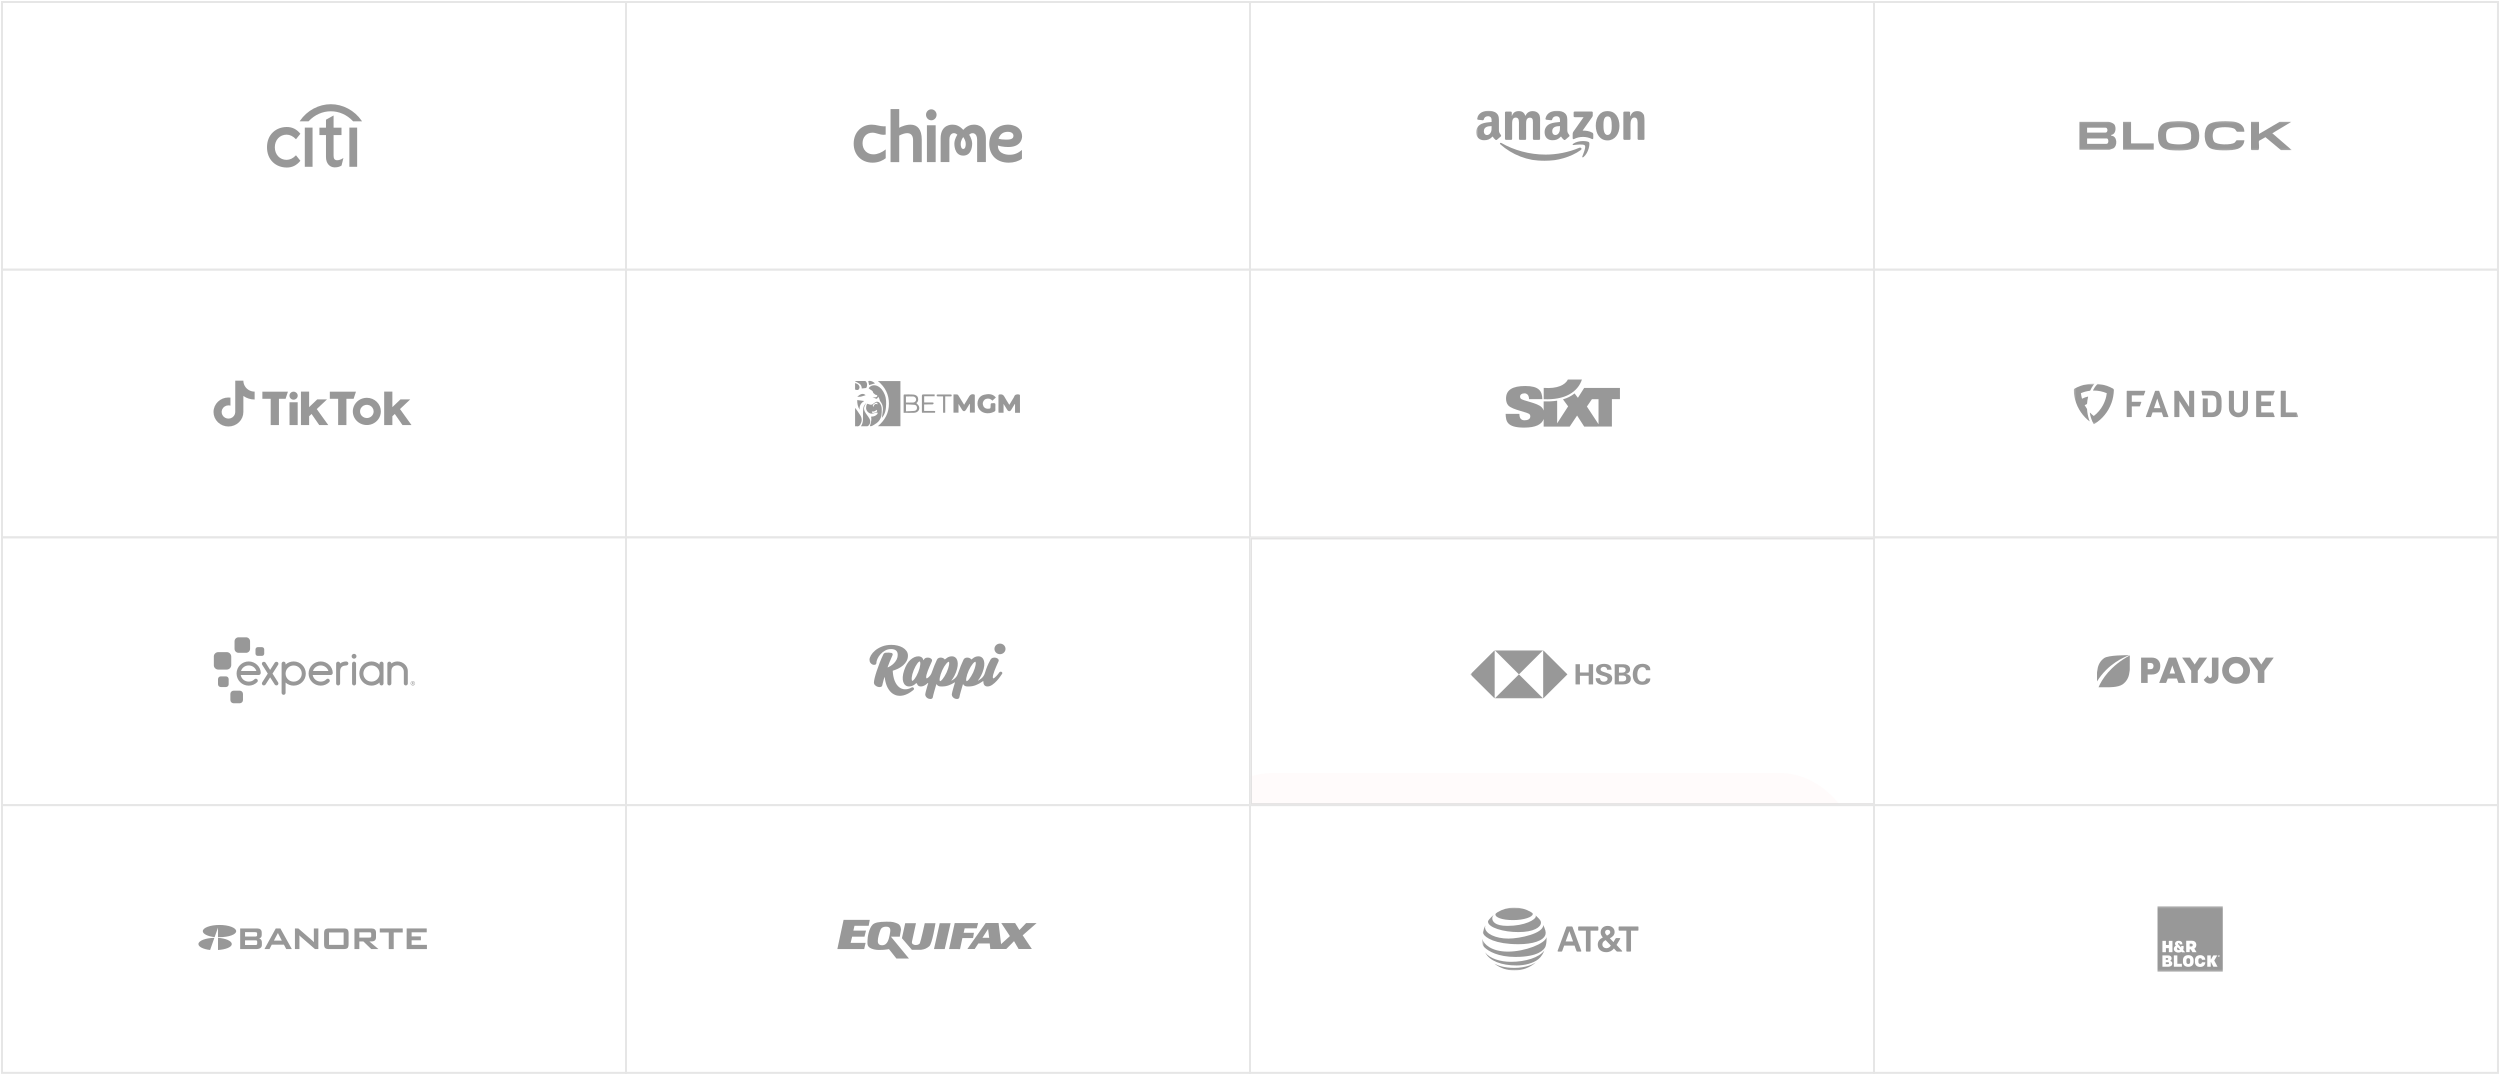 <svg xmlns="http://www.w3.org/2000/svg" width="1242" height="534" viewBox="0 0 1242 534" fill="none"><rect x="1" y="1" width="310" height="133" fill="white"></rect><rect x="1" y="1" width="310" height="133" stroke="#E6E6E6"></rect><g clip-path="url(#clip0_229_40712)"><g clip-path="url(#clip1_229_40712)"><path d="M142.495 63.094C145.172 63.094 147.35 64.171 149.164 66.388L149.223 66.461L147.04 69.189L146.954 69.103C145.591 67.662 144.014 66.9 142.39 66.899C138.997 66.899 136.535 69.535 136.535 73.159C136.535 76.789 138.997 79.42 142.39 79.42C144.014 79.42 145.591 78.661 146.954 77.226L147.04 77.139L149.223 79.868L149.164 79.936C147.35 82.153 145.172 83.233 142.495 83.233C139.812 83.233 137.355 82.305 135.587 80.611C133.661 78.786 132.648 76.207 132.648 73.159C132.648 70.112 133.661 67.537 135.587 65.712C137.355 64.028 139.812 63.094 142.495 63.094ZM165.726 63.427H169.654V67.089H165.726V77.41C165.726 78.924 166.29 79.606 167.536 79.606C168.396 79.605 169.352 79.279 170.381 78.632L170.608 78.487L169.683 82.238L169.642 82.266C169.007 82.658 167.96 83.193 166.224 83.158C163.664 83.105 161.949 81.058 161.949 78.068V67.089H158.69V63.427H161.949V59.465L165.726 57.373V63.427ZM155.28 82.861H151.427V63.408H155.28V82.861ZM177.427 82.861H173.567V63.408H177.427V82.861ZM164.357 51.767C170.306 51.767 176.153 54.843 179.675 59.999L179.852 60.264H175.42L175.371 60.209C172.347 56.987 168.409 55.285 164.357 55.285C160.306 55.285 156.366 56.987 153.349 60.209L153.3 60.264H148.865L149.047 59.999C152.562 54.843 158.41 51.767 164.357 51.767Z" fill="#989898"></path></g></g><rect x="311" y="1" width="310" height="133" fill="white"></rect><rect x="311" y="1" width="310" height="133" stroke="#E6E6E6"></rect><g clip-path="url(#clip2_229_40712)"><g clip-path="url(#clip3_229_40712)"><path fill-rule="evenodd" clip-rule="evenodd" d="M500.9 61.926C500.954 61.926 507.604 61.84 507.777 67.739C507.777 67.739 507.976 73.001 501.005 73.043C500.96 73.044 498.048 73.105 495.751 72.269C495.632 77.173 501.605 76.886 501.657 76.883C503.866 76.883 505.954 76.054 507.697 74.493V78.843C506.034 80.1 503.653 80.818 501.152 80.818C495.273 80.818 491.469 77.172 491.469 71.524C491.469 65.876 495.353 61.926 500.9 61.926ZM500.687 65.489C498.532 65.489 497.015 66.497 496.283 68.417L496.111 68.941L496.576 69.052C497.055 69.177 498.12 69.369 499.849 69.369C501.605 69.369 503.48 69.218 503.48 67.492C503.48 66.263 502.456 65.489 500.687 65.489Z" fill="#989898"></path><path d="M433.062 61.925C434.272 61.925 435.297 62.146 436.294 62.367C437.239 62.574 438.144 62.768 439.141 62.768C439.434 62.768 439.713 62.74 440.006 62.713V66.884C439.66 66.939 439.314 66.966 438.968 66.966C437.864 66.966 436.932 66.676 436.041 66.414C435.176 66.165 434.365 65.916 433.42 65.916C430.534 65.916 428.513 68.071 428.513 71.164C428.513 74.423 430.734 76.688 433.899 76.688C435.881 76.688 438.117 75.79 440.019 74.23V78.608C438.729 79.616 436.56 80.817 433.5 80.817C427.967 80.817 424.109 76.937 424.109 71.372C424.109 68.568 425.041 66.165 426.783 64.439C428.419 62.809 430.654 61.925 433.062 61.925Z" fill="#989898"></path><path d="M446.732 63.463C448.9 62.261 457.919 58.726 457.932 69.442V80.532H453.609V69.442C453.611 69.393 453.844 63.755 446.732 67.344V80.532H442.422V54.183H446.732V63.463Z" fill="#989898"></path><path d="M464.842 80.531H460.492V62.233H464.842V80.531Z" fill="#989898"></path><path fill-rule="evenodd" clip-rule="evenodd" d="M483.786 61.926C483.786 61.926 489.773 61.457 489.786 68.735V80.515H485.436V69.398C485.436 66.139 483.321 66.07 482.922 66.166C482.922 66.166 482.164 66.208 481.473 66.954C481.497 66.988 482.857 68.853 482.962 71.193C482.962 71.193 483.268 77.311 478.546 77.311C473.824 77.311 474.13 71.193 474.13 71.193C474.236 68.844 475.605 66.974 475.62 66.954C474.928 66.208 474.169 66.166 474.169 66.166C473.755 66.07 471.655 66.14 471.655 69.398V80.515H467.305V68.735C467.305 61.479 473.268 61.923 473.305 61.926C474.861 61.926 476.75 62.507 478.546 64.523C480.341 62.507 482.217 61.926 483.786 61.926ZM478.532 68.127C478.519 68.155 477.256 69.605 477.283 71.622C477.296 72.781 477.601 73.996 478.532 73.997C479.463 73.997 479.783 72.782 479.783 71.622C479.81 69.605 478.559 68.155 478.532 68.127Z" fill="#989898"></path><path d="M462.686 54.306C464.11 54.306 465.293 55.549 465.293 57.013C465.293 58.532 464.123 59.761 462.686 59.761C461.223 59.761 460.039 58.518 460.039 57.013C460.039 55.522 461.236 54.306 462.686 54.306Z" fill="#989898"></path></g></g><rect x="621" y="1" width="310" height="133" fill="white"></rect><rect x="621" y="1" width="310" height="133" stroke="#E6E6E6"></rect><g clip-path="url(#clip4_229_40712)"><g clip-path="url(#clip5_229_40712)"><mask id="mask0_229_40712" style="mask-type:luminance" maskUnits="userSpaceOnUse" x="733" y="54" width="85" height="27"><path d="M817.17 54.987H733.336V80.012H817.17V54.987Z" fill="white"></path></mask><g mask="url(#mask0_229_40712)"><path d="M785.33 74.537C780.464 78.085 773.411 79.977 767.339 79.977C758.825 79.977 751.159 76.863 745.36 71.683C744.905 71.275 745.313 70.72 745.86 71.037C752.118 74.638 759.856 76.805 767.849 76.805C773.24 76.805 779.17 75.702 784.623 73.413C785.447 73.067 786.136 73.946 785.33 74.537Z" fill="#989898"></path><path d="M787.364 72.25C786.745 71.464 783.253 71.879 781.686 72.062C781.208 72.12 781.135 71.709 781.565 71.413C784.346 69.478 788.91 70.036 789.442 70.685C789.974 71.338 789.303 75.862 786.69 78.021C786.289 78.353 785.906 78.176 786.085 77.736C786.672 76.287 787.988 73.039 787.364 72.25Z" fill="#989898"></path><path d="M781.789 57.746V55.864C781.789 55.58 782.008 55.389 782.271 55.389H790.789C791.062 55.389 791.281 55.583 791.281 55.864V57.476C791.277 57.746 791.047 58.099 790.639 58.658L786.225 64.891C787.865 64.851 789.597 65.093 791.084 65.922C791.419 66.109 791.51 66.383 791.536 66.654V68.662C791.536 68.936 791.23 69.256 790.909 69.091C788.288 67.732 784.807 67.584 781.91 69.105C781.614 69.264 781.305 68.946 781.305 68.672V66.766C781.305 66.459 781.308 65.936 781.618 65.471L786.732 58.218H782.281C782.008 58.218 781.789 58.027 781.789 57.746Z" fill="#989898"></path><path d="M750.726 69.487H748.135C747.887 69.469 747.69 69.285 747.672 69.051V55.897C747.672 55.634 747.894 55.425 748.171 55.425H750.588C750.839 55.436 751.04 55.627 751.058 55.865V57.584H751.105C751.736 55.922 752.92 55.148 754.517 55.148C756.139 55.148 757.152 55.922 757.881 57.584C758.508 55.922 759.933 55.148 761.46 55.148C762.547 55.148 763.735 55.591 764.46 56.586C765.28 57.693 765.113 59.3 765.113 60.71L765.109 69.012C765.109 69.275 764.887 69.487 764.61 69.487H762.022C761.763 69.469 761.555 69.264 761.555 69.012V62.04C761.555 61.485 761.606 60.1 761.482 59.574C761.289 58.691 760.71 58.442 759.959 58.442C759.332 58.442 758.676 58.857 758.41 59.52C758.144 60.183 758.169 61.294 758.169 62.04V69.012C758.169 69.275 757.947 69.487 757.67 69.487H755.082C754.819 69.469 754.615 69.264 754.615 69.012L754.612 62.04C754.612 60.573 754.856 58.413 753.015 58.413C751.153 58.413 751.226 60.519 751.226 62.04V69.012C751.226 69.275 751.003 69.487 750.726 69.487Z" fill="#989898"></path><path d="M798.613 55.148C802.458 55.148 804.54 58.413 804.54 62.566C804.54 66.578 802.24 69.761 798.613 69.761C794.837 69.761 792.781 66.495 792.781 62.426C792.781 58.331 794.862 55.148 798.613 55.148ZM798.635 57.833C796.725 57.833 796.605 60.407 796.605 62.011C796.605 63.619 796.579 67.051 798.613 67.051C800.621 67.051 800.716 64.282 800.716 62.595C800.716 61.485 800.669 60.158 800.33 59.106C800.038 58.19 799.459 57.833 798.635 57.833Z" fill="#989898"></path><path d="M809.527 69.487H806.947C806.688 69.469 806.48 69.264 806.48 69.012L806.477 55.854C806.498 55.612 806.713 55.425 806.976 55.425H809.378C809.604 55.436 809.79 55.587 809.841 55.793V57.804H809.888C810.613 56.005 811.63 55.148 813.42 55.148C814.583 55.148 815.716 55.562 816.445 56.697C817.123 57.75 817.123 59.52 817.123 60.793V69.073C817.094 69.304 816.879 69.487 816.624 69.487H814.025C813.788 69.469 813.591 69.296 813.566 69.073V61.928C813.566 60.49 813.733 58.385 811.944 58.385C811.313 58.385 810.734 58.803 810.446 59.437C810.081 60.241 810.034 61.041 810.034 61.928V69.012C810.03 69.275 809.804 69.487 809.527 69.487Z" fill="#989898"></path><path d="M774.995 63.203V62.648C773.122 62.648 771.143 63.045 771.143 65.229C771.143 66.336 771.722 67.086 772.717 67.086C773.446 67.086 774.099 66.642 774.511 65.921C775.021 65.035 774.995 64.202 774.995 63.203ZM777.609 69.451C777.437 69.602 777.19 69.613 776.996 69.512C776.136 68.805 775.983 68.477 775.509 67.803C774.088 69.238 773.082 69.667 771.237 69.667C769.058 69.667 767.359 68.337 767.359 65.673C767.359 63.593 768.5 62.176 770.122 61.484C771.529 60.871 773.494 60.763 774.995 60.594V60.262C774.995 59.653 775.043 58.932 774.682 58.405C774.365 57.933 773.76 57.739 773.228 57.739C772.24 57.739 771.358 58.24 771.143 59.278C771.099 59.508 770.928 59.736 770.694 59.746L768.179 59.48C767.968 59.433 767.735 59.263 767.793 58.943C768.373 55.929 771.124 55.02 773.588 55.02C774.85 55.02 776.497 55.352 777.492 56.297C778.753 57.461 778.633 59.015 778.633 60.705V64.699C778.633 65.9 779.136 66.426 779.61 67.075C779.777 67.306 779.814 67.583 779.602 67.756C779.074 68.192 778.134 69.004 777.616 69.458L777.609 69.451Z" fill="#989898"></path><path d="M741.027 63.203V62.648C739.153 62.648 737.174 63.045 737.174 65.229C737.174 66.336 737.754 67.086 738.749 67.086C739.478 67.086 740.13 66.642 740.542 65.921C741.052 65.035 741.027 64.202 741.027 63.203ZM743.64 69.451C743.469 69.602 743.221 69.613 743.028 69.512C742.167 68.805 742.014 68.477 741.541 67.803C740.119 69.238 739.113 69.667 737.269 69.667C735.089 69.667 733.391 68.337 733.391 65.673C733.391 63.593 734.531 62.176 736.153 61.484C737.56 60.871 739.525 60.763 741.027 60.594V60.262C741.027 59.653 741.074 58.932 740.713 58.405C740.396 57.933 739.791 57.739 739.259 57.739C738.271 57.739 737.389 58.24 737.174 59.278C737.13 59.508 736.959 59.736 736.726 59.746L734.211 59.48C733.999 59.433 733.766 59.263 733.824 58.943C734.404 55.929 737.156 55.02 739.62 55.02C740.881 55.02 742.528 55.352 743.523 56.297C744.784 57.461 744.664 59.015 744.664 60.705V64.699C744.664 65.9 745.167 66.426 745.641 67.075C745.809 67.306 745.845 67.583 745.634 67.756C745.105 68.192 744.165 69.004 743.647 69.458L743.64 69.451Z" fill="#989898"></path></g></g></g><rect x="931" y="1" width="310" height="133" fill="white"></rect><rect x="931" y="1" width="310" height="133" stroke="#E6E6E6"></rect><g clip-path="url(#clip6_229_40712)"><g clip-path="url(#clip7_229_40712)"><g clip-path="url(#clip8_229_40712)"><mask id="mask1_229_40712" style="mask-type:luminance" maskUnits="userSpaceOnUse" x="1032" y="60" width="107" height="15"><path d="M1138.6 60.15H1032.9V74.85H1138.6V60.15Z" fill="white"></path></mask><g mask="url(#mask1_229_40712)"><path d="M1047.57 60.51C1048.5 60.619 1050.14 61.232 1050.6 62.138C1051.4 63.721 1051.04 66.756 1048.93 66.995L1048.79 67.443C1051.9 67.385 1052.16 72.531 1049.83 73.752C1049.63 73.857 1048.12 74.378 1048.02 74.378H1032.9V60.51H1047.57ZM1036.87 65.877H1046.03C1047.29 65.877 1047.29 63.417 1046.03 63.417H1036.87V65.877ZM1036.87 71.468H1046.47C1047.83 71.468 1047.6 68.784 1046.69 68.784H1036.87V71.468Z" fill="#989898"></path><path d="M1078.53 60.352C1081.78 60.016 1088.3 59.831 1090.83 62.072C1093.08 64.069 1093.17 70.57 1091.15 72.697C1088.81 75.168 1081.23 75.056 1078.05 74.573C1074.7 74.063 1072.58 72.739 1072.2 69.094C1071.66 63.863 1073.18 60.904 1078.53 60.354V60.352ZM1080.74 63.259C1077.11 63.552 1075.84 64.225 1076.14 68.233C1076.25 69.673 1076.58 70.747 1078.04 71.232C1080.09 71.914 1087.36 72.303 1088.34 69.846C1088.74 68.835 1088.66 65.446 1087.97 64.525C1086.84 63.044 1082.5 63.118 1080.74 63.259Z" fill="#989898"></path><path d="M1114.98 65.43H1111.34C1111.17 65.43 1110.61 64.415 1110.36 64.189C1108.9 62.881 1102.27 62.906 1100.65 63.988C1098.99 65.102 1098.93 68.729 1099.93 70.29C1101.11 72.142 1108.49 72.07 1110.12 70.901C1110.47 70.65 1111.05 69.68 1111.12 69.68H1114.99C1114.93 71.701 1113.6 73.245 1111.79 73.931C1108.87 75.036 1100.52 75.199 1097.84 73.524C1094.71 71.574 1094.48 64.415 1096.99 62.065C1099.29 59.909 1105.66 60.038 1108.69 60.289C1111.76 60.544 1114.97 61.839 1114.99 65.428L1114.98 65.43Z" fill="#989898"></path><path d="M1122.27 60.51V66.548L1132.53 60.51H1138.38L1128.89 66.21L1138.6 74.599H1133.19L1125.47 68.149L1122.3 69.939C1121.9 70.6 1122.77 73.814 1121.94 74.599H1118.63L1118.3 74.264V60.51H1122.27Z" fill="#989898"></path><path d="M1058.71 60.51V71.245H1069.97V74.376H1054.74V60.51H1058.71Z" fill="#989898"></path></g></g></g></g><rect x="1" y="134" width="310" height="133" fill="white"></rect><rect x="1" y="134" width="310" height="133" stroke="#E6E6E6"></rect><g clip-path="url(#clip9_229_40712)"><g clip-path="url(#clip10_229_40712)"><g clip-path="url(#clip11_229_40712)"><path d="M123.454 193.68C122.672 193.186 122.029 192.51 121.583 191.713C121.137 190.916 120.904 190.024 120.903 189.117H116.876L116.869 204.803C116.843 205.448 116.624 206.071 116.236 206.595C115.849 207.119 115.312 207.521 114.692 207.75C114.072 207.979 113.396 208.027 112.748 207.886C112.101 207.744 111.51 207.421 111.05 206.956C110.59 206.492 110.281 205.905 110.161 205.271C110.041 204.637 110.116 203.982 110.376 203.388C110.636 202.795 111.07 202.289 111.624 201.934C112.178 201.578 112.827 201.389 113.49 201.389C113.829 201.39 114.166 201.441 114.489 201.541V197.546C114.158 197.5 113.825 197.477 113.49 197.475C109.403 197.475 106.078 200.707 106.078 204.679C106.078 205.625 106.27 206.562 106.642 207.436C107.015 208.31 107.561 209.104 108.249 209.773C108.937 210.442 109.755 210.973 110.654 211.335C111.553 211.697 112.517 211.883 113.49 211.883C114.464 211.883 115.428 211.697 116.327 211.335C117.226 210.973 118.043 210.442 118.732 209.773C119.42 209.104 119.966 208.31 120.338 207.436C120.711 206.562 120.903 205.625 120.903 204.679V196.725C122.535 197.866 124.495 198.479 126.506 198.477V194.562C125.422 194.563 124.361 194.257 123.454 193.68Z" fill="#989898"></path><path d="M130.344 194.581H143.043L141.879 198.11H138.58V211.166H134.477V198.11L130.347 198.118L130.344 194.581Z" fill="#989898"></path><path d="M163.852 194.581H176.844L175.678 198.11H172.095V211.166H167.984V198.11L163.853 198.118L163.852 194.581Z" fill="#989898"></path><path d="M143.82 199.856H147.892L147.888 211.166H143.845L143.82 199.856Z" fill="#989898"></path><path d="M149.508 194.534H153.575V202.256L157.605 198.411H162.46L157.362 203.221L163.072 211.164H158.591L154.78 205.655L153.575 206.795V211.162H149.508V194.534Z" fill="#989898"></path><path d="M190.859 194.534H194.927V202.256L198.957 198.411H203.812L198.714 203.221L204.424 211.164H199.943L196.132 205.655L194.927 206.795V211.162H190.859V194.534Z" fill="#989898"></path><path d="M145.854 198.563C146.986 198.563 147.903 197.672 147.903 196.572C147.903 195.472 146.986 194.58 145.854 194.58C144.722 194.58 143.805 195.472 143.805 196.572C143.805 197.672 144.722 198.563 145.854 198.563Z" fill="#989898"></path><path d="M182.242 197.626C180.864 197.626 179.517 198.022 178.371 198.766C177.225 199.509 176.332 200.567 175.804 201.804C175.277 203.041 175.139 204.402 175.407 205.715C175.676 207.029 176.339 208.235 177.313 209.182C178.287 210.129 179.528 210.774 180.879 211.036C182.231 211.297 183.631 211.163 184.904 210.651C186.177 210.139 187.265 209.271 188.031 208.157C188.796 207.044 189.205 205.735 189.205 204.396C189.205 202.601 188.471 200.879 187.166 199.61C185.86 198.34 184.089 197.627 182.242 197.626ZM182.242 207.687C181.572 207.687 180.917 207.494 180.36 207.132C179.803 206.771 179.369 206.257 179.112 205.655C178.856 205.054 178.789 204.392 178.92 203.753C179.05 203.115 179.373 202.528 179.846 202.068C180.32 201.608 180.923 201.294 181.58 201.167C182.237 201.04 182.918 201.106 183.537 201.355C184.156 201.604 184.685 202.026 185.057 202.567C185.429 203.109 185.628 203.745 185.627 204.396C185.627 205.269 185.271 206.106 184.636 206.723C184.001 207.34 183.139 207.687 182.242 207.687Z" fill="#989898"></path></g></g></g><rect x="311" y="134" width="310" height="133" fill="white"></rect><rect x="311" y="134" width="310" height="133" stroke="#E6E6E6"></rect><g clip-path="url(#clip12_229_40712)"><g clip-path="url(#clip13_229_40712)"><path d="M424.781 190.316C426.264 190.633 427.165 191.585 426.996 192.704C426.94 193.077 426.621 193.562 426.283 193.692C425.907 193.842 425.401 193.692 424.95 193.618C424.875 193.618 424.8 193.357 424.8 193.207C424.8 192.256 424.8 191.305 424.8 190.316H424.781Z" fill="#989898"></path><path d="M447.333 211.746H436.109C439.694 208.762 441.627 205.087 441.627 200.555C441.627 196.022 439.788 192.292 436.128 189.308H447.333V211.727V211.746Z" fill="#989898"></path><path d="M473.706 195.948C474.344 195.948 474.945 195.91 475.546 195.966C475.752 195.985 475.996 196.246 476.127 196.451C477.066 197.962 478.004 199.492 478.98 201.096C479.618 200.051 480.2 199.081 480.782 198.111C481.007 197.738 481.233 197.347 481.458 196.974C482.04 195.985 482.884 195.631 483.992 195.948C484.142 195.985 484.292 196.283 484.292 196.451C484.311 199.286 484.292 202.103 484.292 204.994H481.852V200.685C481.796 200.667 481.758 200.648 481.702 200.629C481.458 201.021 481.214 201.413 480.988 201.804C480.613 202.42 480.238 203.036 479.862 203.651C479.374 204.472 478.53 204.49 478.023 203.67C477.441 202.737 476.878 201.804 476.184 200.685V205.013H473.688V195.91L473.706 195.948Z" fill="#989898"></path><path d="M506.729 205.068H504.271V200.778C504.214 200.778 504.158 200.76 504.102 200.741C503.501 201.748 502.901 202.774 502.281 203.763C501.85 204.471 500.949 204.471 500.498 203.763C499.879 202.774 499.278 201.804 498.565 200.648V205.05H496.088C496.088 204.863 496.031 204.677 496.031 204.509C496.031 201.916 496.031 199.305 496.031 196.712C496.031 196.152 496.181 195.985 496.782 195.929C497.871 195.817 498.528 196.171 499.034 197.16C499.729 198.503 500.592 199.734 501.437 201.114C502.169 199.902 502.844 198.764 503.539 197.626C503.614 197.495 503.726 197.346 503.783 197.197C504.177 195.91 505.172 195.798 506.279 195.966C506.448 195.985 506.711 196.208 506.711 196.339C506.729 199.23 506.729 202.121 506.729 205.05V205.068Z" fill="#989898"></path><path d="M432.117 211.747C432.843 209.782 433.055 208.196 432.755 206.99C432.924 206.972 433.112 206.934 433.281 206.934C434.332 206.897 435.176 206.487 435.852 205.703C435.983 205.554 435.983 205.274 436.058 205.05C435.833 205.013 435.589 204.92 435.383 204.976C434.613 205.144 433.862 205.461 433.074 205.498C431.685 205.591 430.184 204.025 430.278 202.663C430.315 201.917 430.315 201.171 430.916 200.574C431.216 200.686 431.516 200.798 431.817 200.891C432.53 201.152 433.187 201.208 433.806 200.593C434.219 200.201 434.763 199.94 435.27 199.641C435.627 199.436 436.603 199.679 436.903 200.052C437.616 200.928 438.01 201.954 438.048 203.073C438.085 204.174 438.048 205.312 437.879 206.393C437.504 208.576 436.077 210.012 434.2 211.056C433.562 211.411 432.962 211.896 432.136 211.709L432.117 211.747ZM435.664 203.614C434.876 204.025 434.219 204.733 433.112 204.36C433.206 204.696 433.393 205.218 433.525 205.218C434.106 205.162 434.707 204.976 435.251 204.752C435.758 204.547 435.852 204.118 435.664 203.614ZM433.825 202.29C434.163 200.798 435.289 200.294 435.871 200.984C435.908 200.686 435.965 200.257 435.814 200.145C435.627 200.014 435.214 200.07 434.951 200.182C434.594 200.331 434.275 200.593 433.975 200.835C433.525 201.189 433.562 201.637 433.844 202.271L433.825 202.29Z" fill="#989898"></path><path d="M494.709 197.515C494.127 198.056 493.602 198.541 493.039 199.045C492.119 198.112 491.087 197.777 489.886 198.168C488.778 198.541 488.103 199.716 488.272 200.873C488.478 202.178 489.341 202.999 490.599 203.055C490.693 203.055 490.787 203.055 490.88 203.055C492.044 203.036 492.138 202.925 492.138 201.787C492.138 200.276 492.138 200.313 493.658 200.276C494.334 200.257 494.559 200.462 494.522 201.134C494.465 201.992 494.522 202.85 494.503 203.708C494.503 203.913 494.428 204.193 494.278 204.305C492.157 205.685 488.516 205.872 486.62 203.521C484.799 201.265 485.325 196.975 488.966 196.098C490.805 195.65 492.851 195.538 494.428 197.124C494.522 197.217 494.597 197.329 494.747 197.515H494.709Z" fill="#989898"></path><path d="M438.105 207.624C438.293 206.15 438.574 204.77 438.649 203.371C438.724 201.879 438.236 200.518 437.279 199.305C437.035 198.988 437.016 198.484 436.866 198.093C436.754 197.794 436.566 197.515 436.341 197.086C436.115 197.44 436.003 197.589 435.909 197.757C435.703 198.13 435.459 198.205 435.046 197.999C434.558 197.757 434.032 197.608 433.413 197.384C434.032 197.384 434.558 197.459 435.046 197.365C435.346 197.309 435.778 197.03 435.834 196.787C435.928 196.433 435.59 196.172 435.158 196.19C435.064 196.19 434.952 196.116 434.858 196.06C434.52 195.799 434.201 195.537 433.807 195.22C433.769 193.915 432.287 193.747 431.555 192.889C432.38 191.508 434.22 191.005 435.853 191.751C437.711 192.609 438.762 194.176 439.513 195.985C440.376 198.093 440.301 200.294 440.132 202.495C440.019 203.912 439.663 205.292 438.912 206.524C438.687 206.915 438.386 207.27 438.105 207.643V207.624Z" fill="#989898"></path><path d="M448.923 205.088C448.923 203.95 448.923 202.887 448.923 201.824C448.923 200.089 448.923 198.336 448.923 196.601C448.923 196.303 448.885 195.948 449.336 195.967C450.762 195.967 452.188 195.911 453.615 196.004C454.666 196.079 455.698 196.452 456.036 197.59C456.336 198.653 456.149 199.679 455.21 200.238C455.661 200.779 456.261 201.227 456.505 201.805C457.162 203.446 456.055 204.976 454.103 205.069C452.432 205.162 450.743 205.069 448.941 205.069L448.923 205.088ZM450.086 200.891V204.342C451.494 204.267 452.864 204.267 454.215 204.137C455.098 204.043 455.548 203.465 455.567 202.644C455.567 201.786 455.21 201.208 454.29 201.115C452.92 200.966 451.513 200.966 450.068 200.91L450.086 200.891ZM450.068 199.977C451.306 199.977 452.507 200.033 453.69 199.977C454.534 199.94 455.154 199.194 455.135 198.466C455.135 197.739 454.534 197.03 453.727 196.974C452.526 196.9 451.306 196.974 450.068 196.974V200.014V199.977Z" fill="#989898"></path><path d="M458.038 205.069C458.038 204.845 458 204.64 458 204.435C458 201.861 458 199.287 458 196.713C458 196.153 458.15 195.948 458.751 195.948C460.59 195.986 462.43 195.948 464.325 195.948V196.881H459.126V199.959C459.952 199.959 460.815 199.959 461.66 199.959C462.204 199.959 462.73 199.959 463.274 199.959C463.649 199.959 463.912 200.089 463.8 200.481C463.743 200.667 463.462 200.91 463.274 200.91C461.979 200.947 460.703 200.928 459.408 200.928C459.314 200.928 459.239 200.947 459.107 200.966V204.155C460.721 204.155 462.317 204.155 463.893 204.155C464.663 204.155 464.701 204.211 464.513 205.051H458.038V205.069Z" fill="#989898"></path><path d="M430.432 200.089C428.8 202.626 428.837 203.614 430.658 206.076C431.127 206.711 431.596 207.345 431.971 208.035C432.628 209.266 432.384 210.572 431.371 211.523C431.221 211.672 430.977 211.765 430.77 211.765C429.813 211.784 428.856 211.765 427.711 211.765C429.119 209.695 428.706 207.587 428.724 205.517C428.724 204.584 428.781 203.67 428.893 202.756C429.025 201.656 429.719 200.835 430.451 200.07L430.432 200.089Z" fill="#989898"></path><path d="M424.936 202.757C425.781 203.969 426.7 205.144 427.451 206.413C428.314 207.83 428.296 209.304 427.451 210.777C427.038 211.486 426.569 211.952 425.668 211.785C425.405 211.729 425.124 211.785 424.805 211.785V202.831C424.842 202.813 424.88 202.776 424.917 202.757H424.936Z" fill="#989898"></path><path d="M469.589 196.917V205.049H468.519V196.917C467.599 196.917 466.773 196.917 465.929 196.917C465.591 196.917 465.328 196.917 465.328 196.469C465.328 195.985 465.591 195.966 465.966 195.966C468.05 195.966 470.133 195.966 472.216 195.966C472.573 195.966 472.798 196.022 472.798 196.451C472.798 196.88 472.592 196.954 472.235 196.936C471.39 196.936 470.546 196.936 469.589 196.936V196.917Z" fill="#989898"></path><path d="M424.859 189.271C426.474 189.271 428.088 189.271 429.702 189.271C429.927 189.271 430.227 189.457 430.34 189.662C430.884 190.52 430.866 191.472 430.546 192.404C430.49 192.553 430.284 192.759 430.134 192.777C429.495 192.889 428.838 192.926 428.125 193.001C428.088 192.012 427.769 191.154 426.98 190.614C426.305 190.147 425.516 189.812 424.766 189.42C424.803 189.364 424.822 189.308 424.859 189.252V189.271Z" fill="#989898"></path><path d="M427.094 203.559C426.099 202.03 425.818 200.388 425.874 198.747C427.075 198.915 428.258 199.083 429.327 199.213C427.864 200.109 426.831 201.47 427.094 203.541V203.559Z" fill="#989898"></path><path d="M431.336 189.326C432.725 188.953 433.776 189.625 434.714 190.446C433.757 190.725 432.781 191.005 431.786 191.304C431.655 190.707 431.486 190.017 431.336 189.326Z" fill="#989898"></path><path d="M425.867 197.104C427.237 195.947 428.607 195.015 430.053 196.32C429.358 196.544 428.514 196.88 427.631 197.067C427.068 197.197 426.468 197.085 425.867 197.085V197.104Z" fill="#989898"></path></g></g><rect x="621" y="134" width="310" height="133" fill="white"></rect><rect x="621" y="134" width="310" height="133" stroke="#E6E6E6"></rect><g clip-path="url(#clip14_229_40712)"><g clip-path="url(#clip15_229_40712)"><path d="M757.768 191.771C764.536 191.771 766.139 194.239 766.227 198.292H759.646C759.602 197.204 759.288 196.355 758.83 195.961C758.387 195.58 758.003 195.404 757.329 195.417C755.919 195.445 755.168 196.069 755.168 197.076C755.168 197.375 755.255 197.756 755.455 197.973C756.491 199.197 763.855 200.068 765.971 202.405C766.308 202.776 766.649 203.259 766.893 203.929V199.403C769.076 199.488 771.352 199.414 773.594 199.048V210.317L779.045 201.884L776.489 198.396C778.625 197.782 780.564 196.831 782.255 195.453L783.901 197.627L787.028 192.709H804.788V198.292H800.793V211.916L787.025 211.921L783.502 206.438L779.84 211.921H766.89V208.173C765.958 210.824 763.021 212.438 757.193 212.438C748.552 212.438 748.131 209.256 748 205.612H754.835C754.858 206.7 755.032 207.488 755.452 208.006C755.893 208.524 756.488 208.794 757.37 208.794C758.759 208.794 760.26 208.387 760.26 206.81C760.26 206.457 760.149 206.158 759.973 205.913C759.068 204.661 751.462 203.738 749.323 201.427C748.464 200.502 748.198 199.115 748.198 197.999C748.198 193.703 751.395 191.771 757.768 191.771ZM788.374 201.964L794.149 210.764V198.307H790.874L788.374 201.964ZM785.9 188.562C783.802 194.883 777.256 198.843 766.917 198.302V192.7C773.751 193.224 777.6 191.209 778.921 188.562H785.9Z" fill="#989898"></path></g></g><rect x="931" y="134" width="310" height="133" fill="white"></rect><rect x="931" y="134" width="310" height="133" stroke="#E6E6E6"></rect><g clip-path="url(#clip16_229_40712)"><g clip-path="url(#clip17_229_40712)"><g clip-path="url(#clip18_229_40712)"><mask id="mask2_229_40712" style="mask-type:luminance" maskUnits="userSpaceOnUse" x="1030" y="190" width="112" height="21"><path d="M1141.75 190.587H1030.24V210.754H1141.75V190.587Z" fill="white"></path></mask><g mask="url(#mask2_229_40712)"><path d="M1056.72 207.191H1058.9C1058.99 207.191 1059.07 207.111 1059.07 207.02V201.897H1062.96C1063.02 201.897 1063.09 201.851 1063.11 201.783L1063.8 199.857C1063.84 199.766 1063.79 199.674 1063.7 199.64C1063.68 199.628 1063.67 199.628 1063.64 199.628H1059.07V196.419H1064.91C1064.98 196.419 1065.05 196.374 1065.07 196.305L1065.77 194.38C1065.8 194.288 1065.76 194.196 1065.67 194.162C1065.65 194.15 1065.64 194.15 1065.61 194.15H1056.72C1056.63 194.15 1056.55 194.231 1056.55 194.322V207.02C1056.55 207.123 1056.63 207.191 1056.72 207.191Z" fill="#989898"></path><path d="M1070.63 194.265L1066.07 206.962C1066.04 207.054 1066.09 207.146 1066.18 207.18C1066.2 207.192 1066.21 207.191 1066.23 207.191H1068.49C1068.56 207.191 1068.63 207.146 1068.65 207.077L1069.39 204.888H1073.97L1074.69 207.077C1074.71 207.146 1074.78 207.191 1074.85 207.191H1077.1C1077.19 207.191 1077.27 207.111 1077.27 207.02C1077.27 206.997 1077.27 206.985 1077.26 206.962L1072.69 194.265C1072.67 194.196 1072.6 194.15 1072.53 194.15H1070.8C1070.72 194.15 1070.66 194.196 1070.63 194.265ZM1070.1 202.745L1071.73 198.001L1073.3 202.745H1070.1Z" fill="#989898"></path><path d="M1087.55 202.138L1082.49 194.231C1082.46 194.185 1082.4 194.15 1082.34 194.15H1080.36C1080.27 194.15 1080.2 194.231 1080.2 194.322V207.02C1080.2 207.111 1080.27 207.191 1080.36 207.191H1082.54C1082.63 207.191 1082.71 207.111 1082.71 207.02V199.181L1087.76 207.111C1087.79 207.157 1087.85 207.191 1087.91 207.191H1089.89C1089.98 207.191 1090.06 207.111 1090.06 207.02V194.322C1090.06 194.231 1089.98 194.15 1089.89 194.15H1087.72C1087.62 194.15 1087.55 194.231 1087.55 194.322V202.138Z" fill="#989898"></path><path d="M1114.29 202.631C1114.29 204.132 1113.41 205.037 1112.05 205.037C1110.69 205.037 1109.82 204.143 1109.82 202.631V194.322C1109.82 194.231 1109.74 194.15 1109.65 194.15H1107.48C1107.39 194.15 1107.31 194.231 1107.31 194.322V202.722C1107.31 205.496 1109.42 207.306 1112.05 207.306C1114.69 207.306 1116.79 205.496 1116.79 202.722V194.322C1116.79 194.231 1116.71 194.15 1116.62 194.15H1114.47C1114.38 194.15 1114.3 194.231 1114.3 194.322L1114.29 202.631Z" fill="#989898"></path><path d="M1129.37 196.305L1130.06 194.38C1130.1 194.288 1130.05 194.196 1129.96 194.162C1129.94 194.15 1129.93 194.15 1129.91 194.15H1121.03C1120.94 194.15 1120.86 194.231 1120.86 194.322V207.02C1120.86 207.111 1120.94 207.191 1121.03 207.191H1129.91C1130 207.191 1130.08 207.111 1130.08 207.02C1130.08 206.997 1130.08 206.985 1130.06 206.962L1129.37 205.037C1129.35 204.968 1129.28 204.922 1129.22 204.922H1123.37V201.748H1128.07C1128.16 201.748 1128.24 201.668 1128.24 201.576V199.651C1128.24 199.559 1128.16 199.479 1128.07 199.479H1123.37V196.419H1129.22C1129.28 196.419 1129.35 196.374 1129.37 196.305Z" fill="#989898"></path><path d="M1140.91 204.922H1135.59V194.322C1135.59 194.231 1135.51 194.15 1135.42 194.15C1135.42 194.15 1135.42 194.15 1135.41 194.15H1133.24C1133.15 194.15 1133.07 194.231 1133.07 194.322V207.02C1133.07 207.111 1133.15 207.191 1133.24 207.191H1141.59C1141.68 207.191 1141.76 207.111 1141.76 207.02C1141.76 206.997 1141.76 206.985 1141.74 206.962L1141.05 205.037C1141.04 204.968 1140.98 204.922 1140.91 204.922Z" fill="#989898"></path><path d="M1102.37 195.399C1101.52 194.54 1100.31 194.15 1098.97 194.15H1093.86C1093.77 194.15 1093.69 194.231 1093.69 194.322C1093.69 194.334 1093.69 194.345 1093.69 194.357L1094.06 196.282C1094.08 196.362 1094.14 196.419 1094.22 196.419H1098.71C1099.58 196.419 1100.16 196.694 1100.59 197.222C1101.06 197.806 1101.13 198.631 1101.13 200.614C1101.13 202.596 1101.06 203.524 1100.59 204.109C1100.16 204.636 1099.57 204.911 1098.71 204.911H1096.84V198.138C1096.84 198.047 1096.76 197.966 1096.67 197.966H1094.5C1094.41 197.966 1094.33 198.047 1094.33 198.138V207.031C1094.33 207.123 1094.41 207.203 1094.5 207.203H1098.98C1100.31 207.203 1101.54 206.813 1102.38 205.954C1103.83 204.487 1103.68 202.585 1103.68 200.625C1103.67 198.654 1103.82 196.855 1102.37 195.399Z" fill="#989898"></path><path d="M1038.48 193.922C1038.86 193.085 1039.3 192.294 1039.81 191.561C1040.01 191.263 1040.23 190.988 1040.44 190.724C1040.48 190.667 1040.44 190.587 1040.37 190.587C1040.32 190.587 1040.26 190.587 1040.21 190.587C1037.93 190.587 1035.74 190.977 1033.7 191.687C1032.65 192.054 1031.63 192.512 1030.66 193.051C1030.39 193.2 1030.23 193.486 1030.24 193.796C1030.27 194.942 1030.39 196.053 1030.6 197.142C1030.8 198.162 1031.07 199.159 1031.41 200.121C1031.81 201.279 1032.32 202.39 1032.93 203.433C1034.04 205.37 1035.46 207.1 1037.12 208.556C1037.4 208.808 1037.69 209.048 1037.99 209.278C1038.06 209.323 1038.15 209.255 1038.11 209.186C1037.99 208.877 1037.88 208.556 1037.77 208.235C1037.27 206.688 1036.95 205.026 1036.85 203.307C1036.85 203.227 1036.81 203.158 1036.78 203.101C1036.36 202.516 1035.99 201.92 1035.65 201.279C1035.95 201.107 1036.28 200.958 1036.61 200.832C1036.76 200.775 1036.85 200.637 1036.86 200.477C1036.94 199.331 1037.11 198.196 1037.38 197.119C1037.39 197.062 1037.34 197.004 1037.29 197.016C1036.26 197.256 1035.26 197.612 1034.35 198.082C1034.09 197.188 1033.9 196.271 1033.78 195.331C1035.16 194.735 1036.64 194.334 1038.18 194.139C1038.29 194.139 1038.41 194.048 1038.48 193.922Z" fill="#989898"></path><path d="M1049.74 193.05C1048.77 192.512 1047.76 192.065 1046.7 191.686C1045.29 191.194 1043.82 190.861 1042.28 190.701C1042.15 190.69 1042.04 190.735 1041.95 190.816C1041.13 191.675 1040.39 192.718 1039.79 193.91C1039.77 193.967 1039.8 194.024 1039.86 194.024C1039.97 194.024 1040.07 194.024 1040.19 194.024C1042.47 194.024 1044.65 194.494 1046.64 195.342C1046.53 196.282 1046.34 197.21 1046.08 198.092C1045.75 199.204 1045.31 200.27 1044.77 201.278C1043.64 203.387 1042.06 205.232 1040.19 206.664C1039.53 206.16 1038.92 205.621 1038.36 205.026C1038.3 204.968 1038.21 205.014 1038.22 205.094C1038.37 205.965 1038.56 206.813 1038.81 207.615C1039.16 208.738 1039.61 209.77 1040.15 210.709C1040.18 210.744 1040.22 210.767 1040.27 210.744C1041.34 210.102 1042.36 209.369 1043.3 208.544C1044.95 207.088 1046.37 205.358 1047.48 203.421C1048.08 202.367 1048.59 201.267 1049.01 200.109C1049.35 199.147 1049.62 198.15 1049.81 197.13C1050.01 196.041 1050.14 194.918 1050.17 193.784C1050.17 193.474 1050.01 193.188 1049.74 193.05Z" fill="#989898"></path></g></g></g></g><rect x="1" y="267" width="310" height="133" fill="white"></rect><rect x="1" y="267" width="310" height="133" stroke="#E6E6E6"></rect><g clip-path="url(#clip19_229_40712)"><g clip-path="url(#clip20_229_40712)"><mask id="mask3_229_40712" style="mask-type:luminance" maskUnits="userSpaceOnUse" x="105" y="315" width="102" height="36"><path d="M206.792 315.9H105.617V350.1H206.792V315.9Z" fill="white"></path></mask><g mask="url(#mask3_229_40712)"><path d="M122.237 324.324H118.523C117.417 324.324 116.523 323.429 116.523 322.325V318.611C116.524 317.508 117.417 316.612 118.523 316.612H122.237C123.341 316.612 124.235 317.508 124.235 318.611V322.325C124.235 323.429 123.341 324.324 122.237 324.324Z" fill="#989898"></path><path d="M112.63 332.649H108.452C107.21 332.649 106.203 331.645 106.203 330.402V326.222C106.203 324.981 107.21 323.974 108.452 323.974H112.63C113.872 323.974 114.879 324.981 114.879 326.222V330.402C114.879 331.645 113.872 332.649 112.63 332.649Z" fill="#989898"></path><path d="M112.232 341.322H109.68C108.921 341.322 108.305 340.708 108.305 339.948V337.397C108.305 336.636 108.921 336.021 109.68 336.021H112.232C112.991 336.021 113.606 336.636 113.606 337.397V339.948C113.606 340.708 112.991 341.322 112.232 341.322Z" fill="#989898"></path><path d="M119.087 349.387H116.07C115.173 349.387 114.445 348.662 114.445 347.763V344.745C114.445 343.847 115.172 343.121 116.07 343.121H119.087C119.984 343.121 120.711 343.847 120.711 344.745V347.763C120.711 348.662 119.984 349.387 119.087 349.387Z" fill="#989898"></path><path d="M130.145 325.844H128.054C127.433 325.844 126.93 325.339 126.93 324.72V322.632C126.93 322.01 127.433 321.506 128.054 321.506H130.145C130.765 321.506 131.268 322.01 131.268 322.632V324.72C131.268 325.339 130.765 325.844 130.145 325.844Z" fill="#989898"></path><path d="M175.895 327.239C176.559 327.239 177.097 326.701 177.097 326.035C177.097 325.37 176.559 324.829 175.895 324.829C175.23 324.829 174.687 325.37 174.687 326.035C174.687 326.701 175.23 327.239 175.895 327.239Z" fill="#989898"></path><path d="M131.916 340.091C131.73 340.371 131.427 340.51 131.101 340.51C130.915 340.51 130.705 340.464 130.542 340.371C130.286 340.207 130.099 339.858 130.099 339.509C130.099 339.345 130.146 339.182 130.239 339.043L133.034 334.641L130.239 330.24C130.146 330.1 130.099 329.913 130.099 329.75C130.099 329.424 130.263 329.075 130.565 328.912C130.728 328.819 130.892 328.772 131.078 328.772C131.404 328.772 131.73 328.912 131.916 329.192L134.199 332.801L136.504 329.192C136.691 328.912 137.017 328.772 137.343 328.772C137.529 328.772 137.692 328.819 137.855 328.912C138.158 329.075 138.321 329.424 138.321 329.75C138.321 329.913 138.274 330.1 138.181 330.24L135.386 334.641L138.181 339.043C138.274 339.182 138.321 339.345 138.321 339.509C138.321 339.858 138.135 340.207 137.878 340.371C137.716 340.464 137.506 340.51 137.319 340.51C136.994 340.51 136.691 340.371 136.504 340.091L134.199 336.504L131.916 340.091ZM141.88 330.146C142.928 329.192 144.349 328.609 145.886 328.609C149.241 328.609 151.919 331.288 151.919 334.641C151.919 337.949 149.241 340.627 145.886 340.627C144.349 340.627 142.928 340.045 141.88 339.09V344.237C141.88 344.749 141.415 345.192 140.879 345.192C140.39 345.192 139.901 344.749 139.901 344.237V329.657C139.901 329.145 140.39 328.702 140.879 328.702C141.415 328.702 141.88 329.145 141.88 329.657V330.146ZM145.886 330.613C143.65 330.613 141.88 332.382 141.88 334.641C141.88 336.877 143.65 338.647 145.886 338.647C148.146 338.647 149.915 336.877 149.915 334.641C149.915 332.382 148.146 330.613 145.886 330.613ZM168.97 333.547V339.579C168.97 340.091 168.481 340.533 167.992 340.533C167.456 340.533 166.99 340.091 166.99 339.579V329.657C166.99 329.145 167.456 328.702 167.992 328.702C168.458 328.702 168.946 329.121 168.97 329.611C169.785 328.982 170.833 328.632 171.974 328.609C172.603 328.609 173.069 329.098 173.069 329.587C173.069 330.123 172.58 330.612 171.974 330.612C170.414 330.659 168.97 331.218 168.97 333.547ZM175.91 328.702C175.374 328.702 174.909 329.145 174.909 329.657V339.579C174.909 340.091 175.374 340.533 175.91 340.533C176.399 340.533 176.888 340.091 176.888 339.579V329.657C176.888 329.145 176.399 328.702 175.91 328.702ZM188.557 329.657C188.557 329.145 189.022 328.702 189.558 328.702C190.047 328.702 190.537 329.145 190.537 329.657V339.579C190.537 340.091 190.047 340.533 189.558 340.533C189.022 340.533 188.557 340.091 188.557 339.579V339.089C187.486 340.044 186.088 340.626 184.55 340.626C181.197 340.626 178.518 337.949 178.518 334.595C178.518 331.288 181.197 328.609 184.55 328.609C186.088 328.609 187.486 329.192 188.557 330.147V329.657ZM184.55 338.624C186.786 338.624 188.557 336.854 188.557 334.595C188.557 332.359 186.786 330.589 184.55 330.589C182.291 330.589 180.522 332.359 180.522 334.595C180.522 336.854 182.291 338.624 184.55 338.624ZM200.621 333.663C200.621 332.01 199.177 330.565 197.523 330.565C195.916 330.565 194.425 331.218 194.425 333.547V339.579C194.425 340.091 193.937 340.533 193.447 340.533C192.911 340.533 192.446 340.091 192.446 339.579V329.657C192.446 329.145 192.911 328.702 193.447 328.702C193.913 328.702 194.402 329.121 194.425 329.611C195.264 328.958 196.336 328.609 197.499 328.609C200.201 328.609 202.6 330.729 202.6 333.383V339.579C202.6 340.091 202.112 340.533 201.623 340.533C201.087 340.533 200.621 340.091 200.621 339.579V333.663ZM129.549 334.269C129.502 331.218 126.778 328.609 123.563 328.609C120.209 328.609 117.531 331.288 117.531 334.595C117.531 337.949 120.209 340.626 123.563 340.626C125.17 340.626 126.661 339.998 127.732 338.927C127.942 338.74 128.082 338.461 128.082 338.181C128.082 337.646 127.616 337.18 127.08 337.18C126.778 337.18 126.498 337.366 126.288 337.576C125.613 338.298 124.611 338.624 123.563 338.624C121.561 338.624 119.932 337.251 119.581 335.342H128.571C128.578 335.342 128.584 335.34 128.59 335.34H128.617C128.634 335.338 128.651 335.333 128.668 335.33C128.702 335.325 128.736 335.32 128.769 335.31C129.194 335.196 129.549 334.79 129.549 334.269ZM123.563 330.589C125.37 330.589 126.87 331.748 127.382 333.363H119.721C120.233 331.748 121.736 330.589 123.563 330.589ZM165.315 334.269C165.268 331.218 162.543 328.609 159.329 328.609C155.975 328.609 153.295 331.288 153.295 334.595C153.295 337.949 155.975 340.626 159.329 340.626C160.936 340.626 162.426 339.998 163.497 338.927C163.707 338.74 163.847 338.461 163.847 338.181C163.847 337.646 163.381 337.18 162.846 337.18C162.543 337.18 162.263 337.366 162.054 337.576C161.378 338.298 160.376 338.624 159.329 338.624C157.326 338.624 155.697 337.251 155.346 335.342H164.321C164.327 335.342 164.334 335.34 164.34 335.34H164.382C164.409 335.338 164.436 335.329 164.462 335.324C164.476 335.321 164.49 335.32 164.503 335.316C164.941 335.215 165.315 334.802 165.315 334.269ZM159.329 330.589C161.134 330.589 162.636 331.748 163.148 333.363H155.486C155.998 331.748 157.5 330.589 159.329 330.589ZM205.098 338.394C204.493 338.394 203.982 338.89 203.982 339.476C203.982 340.063 204.494 340.558 205.098 340.558C205.715 340.558 206.217 340.073 206.217 339.476C206.217 338.88 205.715 338.394 205.098 338.394ZM206.021 339.476C206.021 339.958 205.607 340.35 205.098 340.35C204.6 340.35 204.195 339.958 204.195 339.476C204.195 338.994 204.6 338.602 205.098 338.602C205.607 338.602 206.021 338.995 206.021 339.476ZM205.28 339.578C205.401 339.504 205.473 339.374 205.473 339.225C205.473 338.999 205.301 338.829 205.072 338.829H204.912C204.824 338.829 204.76 338.898 204.76 338.993V340.009C204.76 340.068 204.81 340.116 204.872 340.116C204.934 340.116 204.981 340.07 204.981 340.009V339.632H205.064L205.263 340.056C205.28 340.093 205.317 340.116 205.358 340.116C205.375 340.116 205.394 340.112 205.408 340.105C205.447 340.09 205.473 340.053 205.473 340.012C205.473 339.999 205.473 339.984 205.464 339.966L205.28 339.578ZM205.251 339.225C205.251 339.225 205.25 339.416 205.075 339.416H204.981V339.042H205.075C205.25 339.042 205.251 339.218 205.251 339.225Z" fill="#989898"></path></g></g></g><rect x="311" y="267" width="310" height="133" fill="white"></rect><rect x="311" y="267" width="310" height="133" stroke="#E6E6E6"></rect><g clip-path="url(#clip21_229_40712)"><g clip-path="url(#clip22_229_40712)"><g clip-path="url(#clip23_229_40712)"><path fill-rule="evenodd" clip-rule="evenodd" d="M484.678 330.386C484.584 330.882 484.436 331.456 484.236 332.087C484.036 332.719 483.779 333.386 483.477 334.062C483.147 334.743 482.806 335.38 482.464 335.954C482.125 336.523 481.787 337.012 481.462 337.408C481.146 337.794 480.851 338.079 480.59 338.257C480.392 338.39 480.282 338.405 480.245 338.405C480.227 338.405 480.213 338.402 480.198 338.395C480.165 338.381 480.055 338.309 480.007 337.97C479.962 337.659 479.986 337.251 480.077 336.756C480.171 336.247 480.319 335.668 480.519 335.04C480.717 334.412 480.973 333.745 481.281 333.06C481.586 332.381 481.918 331.747 482.272 331.176C482.624 330.605 482.966 330.121 483.29 329.737C483.605 329.363 483.9 329.082 484.165 328.902C484.363 328.768 484.472 328.754 484.51 328.754C484.529 328.754 484.543 328.756 484.556 328.763C484.589 328.777 484.699 328.849 484.748 329.188C484.792 329.499 484.768 329.901 484.678 330.386ZM471.478 330.386C471.384 330.882 471.235 331.456 471.036 332.087C470.835 332.723 470.578 333.389 470.276 334.062C469.946 334.745 469.605 335.382 469.264 335.954C468.924 336.524 468.587 337.013 468.262 337.408C467.945 337.794 467.652 338.079 467.389 338.257C467.191 338.39 467.082 338.405 467.044 338.405C467.027 338.405 467.012 338.402 466.997 338.396C466.964 338.381 466.855 338.31 466.807 337.971C466.761 337.661 466.785 337.253 466.877 336.756C466.97 336.248 467.119 335.671 467.319 335.04C467.516 334.411 467.773 333.745 468.081 333.061C468.386 332.379 468.72 331.746 469.071 331.176C469.424 330.604 469.767 330.121 470.09 329.738C470.406 329.363 470.701 329.081 470.965 328.902C471.162 328.768 471.272 328.754 471.31 328.754C471.329 328.754 471.343 328.757 471.356 328.763C471.389 328.777 471.5 328.849 471.548 329.188C471.592 329.499 471.568 329.901 471.478 330.386ZM457.176 330.258C457.118 330.763 457.005 331.339 456.84 331.971C456.675 332.602 456.449 333.266 456.168 333.946C455.888 334.623 455.589 335.259 455.28 335.837C454.977 336.402 454.672 336.884 454.37 337.27C454.077 337.645 453.801 337.925 453.55 338.101C453.365 338.232 453.261 338.247 453.226 338.247C453.21 338.247 453.196 338.244 453.181 338.237C453.148 338.223 453.031 338.149 452.971 337.804C452.914 337.488 452.91 337.081 452.955 336.593C453.002 336.098 453.108 335.528 453.272 334.901C453.435 334.273 453.662 333.608 453.944 332.926C454.228 332.24 454.527 331.605 454.832 331.034C455.133 330.47 455.44 329.982 455.744 329.585C456.035 329.201 456.312 328.917 456.562 328.741C456.747 328.61 456.85 328.595 456.886 328.595C456.902 328.595 456.916 328.598 456.929 328.605C456.965 328.619 457.086 328.696 457.161 329.045C457.227 329.356 457.232 329.763 457.176 330.258ZM486.096 326.065C486.787 326.065 487.382 326.27 487.863 326.677C488.328 327.069 488.66 327.63 488.849 328.342C489.032 329.033 489.07 329.867 488.961 330.825C488.853 331.77 488.569 332.849 488.115 334.031C487.687 335.149 487.196 336.132 486.659 336.952C486.398 337.351 486.13 337.724 485.858 338.068C485.824 338.112 485.876 338.17 485.925 338.143C486.083 338.06 486.24 337.969 486.395 337.871C486.749 337.649 487.088 337.409 487.411 337.156C488.311 336.447 488.964 335.489 489.282 334.412C489.472 333.764 489.683 333.121 489.912 332.487C490.288 331.444 490.69 330.47 491.106 329.592C491.52 328.717 491.864 328.062 492.129 327.645C492.43 327.169 492.852 326.873 493.385 326.763C493.883 326.661 494.36 326.668 494.798 326.783C495.247 326.902 495.613 327.118 495.887 327.427C496.185 327.764 496.25 328.148 496.073 328.538C496.02 328.672 495.882 328.979 495.662 329.452C495.441 329.928 495.193 330.483 494.904 331.152C494.627 331.795 494.342 332.491 494.058 333.219C493.781 333.934 493.563 334.601 493.413 335.203C493.266 335.788 493.209 336.274 493.242 336.648C493.274 337.006 493.414 337.006 493.49 337.006C493.597 337.006 493.787 336.956 494.082 336.722C494.366 336.494 494.666 336.218 494.976 335.9C495.285 335.581 495.582 335.237 495.857 334.879C496.108 334.552 496.323 334.264 496.498 334.019C496.65 333.806 496.893 333.685 497.163 333.685C497.448 333.685 497.724 333.824 497.868 334.039C498.008 334.249 498.004 334.499 497.856 334.724C497.67 335.007 497.344 335.481 496.861 336.175C496.382 336.86 495.81 337.567 495.159 338.277C494.497 338.996 493.774 339.635 493.008 340.176C492.202 340.745 491.387 341.034 490.589 341.034C489.867 341.034 489.328 340.79 488.987 340.309C488.677 339.87 488.519 339.282 488.519 338.559V338.444C488.52 338.358 488.417 338.31 488.348 338.364C488.197 338.482 488.041 338.598 487.882 338.714C486.943 339.393 485.86 339.969 484.66 340.427C483.589 340.837 482.409 341.044 481.153 341.044L480.897 341.042L480.64 341.033C479.785 341.032 479.15 340.771 478.752 340.256C478.682 340.166 478.617 340.072 478.56 339.976C478.513 339.9 478.394 339.912 478.368 339.998C478.239 340.416 478.117 340.819 478.004 341.205C477.759 342.034 477.551 342.752 477.367 343.4C477.183 344.049 477.023 344.64 476.891 345.161C476.764 345.662 476.676 346.068 476.631 346.368L476.628 346.38C476.512 346.949 476.117 347.149 475.803 347.218C475.664 347.248 475.519 347.264 475.373 347.264C475.108 347.264 474.827 347.213 474.541 347.116C474.104 346.966 473.712 346.707 473.374 346.346C473.023 345.971 472.845 345.502 472.845 344.951C472.845 344.84 472.874 344.596 473.099 343.697C473.267 343.034 473.494 342.209 473.775 341.245C473.965 340.591 474.181 339.879 474.421 339.119C474.449 339.027 474.342 338.951 474.261 339.005C473.425 339.559 472.488 340.037 471.465 340.427C470.393 340.837 469.214 341.044 467.957 341.044C467.788 341.044 467.615 341.041 467.444 341.033C466.589 341.031 465.955 340.771 465.556 340.256C465.485 340.166 465.421 340.073 465.364 339.976C465.317 339.899 465.199 339.913 465.172 339.998C465.042 340.417 464.92 340.821 464.807 341.205C464.562 342.037 464.353 342.756 464.172 343.399C463.987 344.049 463.827 344.64 463.695 345.16C463.568 345.663 463.481 346.069 463.435 346.368L463.433 346.38C463.317 346.949 462.92 347.149 462.607 347.218C462.468 347.248 462.324 347.264 462.177 347.264C461.912 347.264 461.632 347.213 461.344 347.116C460.908 346.966 460.517 346.707 460.178 346.346C459.827 345.971 459.65 345.502 459.65 344.951C459.65 344.839 459.678 344.595 459.904 343.697C460.073 343.028 460.3 342.203 460.579 341.244C460.744 340.675 460.928 340.068 461.134 339.412C461.164 339.313 461.04 339.238 460.961 339.309C460.61 339.62 460.249 339.91 459.878 340.175C459.084 340.744 458.275 341.033 457.476 341.033C456.754 341.033 456.214 340.79 455.873 340.309C455.736 340.115 455.629 339.891 455.551 339.64C455.482 339.416 455.187 339.347 455.02 339.516C454.785 339.754 454.526 339.971 454.249 340.162C453.888 340.41 453.484 340.619 453.048 340.782C452.598 340.948 452.112 341.033 451.603 341.033C450.913 341.033 450.309 340.829 449.807 340.426C449.318 340.037 448.956 339.484 448.729 338.783C448.509 338.104 448.428 337.269 448.488 336.301C448.548 335.344 448.772 334.271 449.154 333.108C449.967 330.698 451.028 328.909 452.308 327.787C453.611 326.644 454.933 326.064 456.237 326.064C456.789 326.064 457.257 326.172 457.624 326.384C457.986 326.595 458.266 326.873 458.455 327.211C458.581 327.438 458.673 327.683 458.729 327.942C458.739 327.988 458.804 327.997 458.827 327.956C458.893 327.841 458.956 327.738 459.015 327.643C459.316 327.17 459.732 326.874 460.252 326.763C460.738 326.66 461.214 326.667 461.664 326.782C462.126 326.901 462.499 327.118 462.774 327.427C463.072 327.764 463.137 328.148 462.959 328.538C462.907 328.67 462.774 328.97 462.549 329.452C462.33 329.924 462.074 330.495 461.791 331.152C461.511 331.802 461.226 332.498 460.945 333.218C460.666 333.933 460.449 334.602 460.3 335.202C460.153 335.789 460.096 336.275 460.129 336.648C460.16 337.006 460.301 337.006 460.376 337.006C460.484 337.006 460.674 336.956 460.968 336.722C461.131 336.591 461.3 336.444 461.473 336.282C462.144 335.654 462.593 334.969 462.893 334.115C463.292 332.983 463.711 331.866 464.142 330.789C464.602 329.643 465.05 328.615 465.475 327.731C465.697 327.274 466.049 326.966 466.517 326.818C466.956 326.679 467.407 326.65 467.849 326.731C468.291 326.813 468.679 326.984 469 327.24C469.143 327.354 469.257 327.476 469.342 327.605C469.364 327.64 469.391 327.644 469.422 327.615C469.802 327.274 470.221 326.961 470.673 326.683C471.335 326.272 472.085 326.064 472.901 326.064C473.591 326.064 474.186 326.27 474.667 326.677C475.132 327.07 475.464 327.63 475.653 328.342C475.837 329.032 475.874 329.867 475.766 330.825C475.658 331.769 475.373 332.849 474.92 334.031C474.491 335.149 474 336.132 473.462 336.952C473.202 337.35 472.934 337.723 472.662 338.068C472.627 338.112 472.68 338.17 472.73 338.143C472.887 338.06 473.044 337.969 473.2 337.871C473.453 337.712 473.698 337.543 473.935 337.368C474.836 336.702 475.508 335.791 475.867 334.755L476.008 334.349C476.431 333.133 476.878 331.936 477.337 330.789C477.798 329.641 478.247 328.613 478.672 327.731C478.893 327.274 479.243 326.967 479.713 326.818C480.153 326.679 480.603 326.65 481.046 326.731C481.488 326.813 481.874 326.984 482.196 327.239C482.339 327.354 482.453 327.476 482.537 327.605C482.56 327.64 482.586 327.644 482.617 327.615C482.997 327.274 483.416 326.961 483.869 326.683C484.532 326.272 485.281 326.065 486.096 326.065ZM442.847 320.369C443.838 320.369 444.831 320.481 445.8 320.699C446.775 320.92 447.66 321.257 448.428 321.699C449.206 322.147 449.844 322.71 450.326 323.371C450.816 324.044 451.065 324.833 451.065 325.716C451.065 326.667 450.847 327.56 450.416 328.368C449.989 329.168 449.401 329.899 448.671 330.539C447.947 331.176 447.088 331.737 446.119 332.207C445.319 332.595 444.47 332.926 443.588 333.192C443.532 333.209 443.512 333.238 443.515 333.293C443.534 333.713 443.565 334.129 443.609 334.53C443.659 334.99 443.725 335.438 443.805 335.863C443.884 336.281 443.98 336.688 444.089 337.073C444.173 337.371 444.267 337.66 444.368 337.936C444.432 338.111 444.499 338.283 444.568 338.444C444.706 338.769 444.859 339.08 445.02 339.368C445.179 339.651 445.351 339.92 445.532 340.167C445.708 340.407 445.897 340.633 446.093 340.84C446.285 341.041 446.488 341.226 446.697 341.39C446.9 341.55 447.114 341.696 447.334 341.82C447.547 341.942 447.771 342.049 447.999 342.136C448.224 342.222 448.456 342.292 448.69 342.342C448.926 342.392 449.167 342.424 449.412 342.44C449.655 342.454 449.909 342.452 450.162 342.43C450.42 342.408 450.683 342.368 450.944 342.308C451.212 342.248 451.485 342.168 451.757 342.07C452.035 341.97 452.316 341.847 452.594 341.709C452.7 341.656 452.807 341.6 452.913 341.541C453.259 341.349 453.701 341.441 453.934 341.751C454.167 342.062 454.115 342.492 453.814 342.744C453.667 342.868 453.518 342.988 453.371 343.104C453.015 343.383 452.658 343.643 452.309 343.875C451.978 344.094 451.641 344.299 451.308 344.481C451.142 344.572 450.967 344.662 450.789 344.748C450.448 344.914 450.103 345.06 449.761 345.183C449.422 345.304 449.081 345.406 448.748 345.483C448.416 345.56 448.081 345.615 447.755 345.647C447.522 345.67 447.288 345.682 447.061 345.682C446.969 345.682 446.877 345.68 446.784 345.676C446.468 345.663 446.154 345.627 445.85 345.57C445.699 345.541 445.547 345.507 445.398 345.466C445.255 345.429 445.107 345.384 444.959 345.332C444.676 345.233 444.395 345.112 444.126 344.97C443.863 344.831 443.603 344.671 443.357 344.494C443.158 344.35 442.962 344.192 442.777 344.025C442.554 343.823 442.337 343.599 442.131 343.362C441.928 343.127 441.733 342.872 441.552 342.606C441.371 342.341 441.2 342.058 441.042 341.765C440.885 341.473 440.735 341.162 440.6 340.842C440.465 340.524 440.34 340.188 440.227 339.84C440.115 339.498 440.012 339.135 439.922 338.762C439.833 338.39 439.755 338.004 439.69 337.615C439.631 337.27 439.583 336.913 439.544 336.55C439.533 336.44 439.37 336.425 439.337 336.532C439.196 337.006 439.068 337.465 438.955 337.904C438.813 338.454 438.683 338.955 438.564 339.405C438.448 339.846 438.367 340.201 438.32 340.46C438.226 340.919 437.913 341.208 437.41 341.303C436.979 341.385 436.515 341.35 436.038 341.202C435.565 341.055 435.137 340.8 434.762 340.442C434.368 340.067 434.169 339.596 434.169 339.041C434.169 338.59 434.288 337.876 434.53 336.86C434.767 335.868 435.108 334.692 435.547 333.363C435.981 332.046 436.509 330.593 437.113 329.047C437.632 327.72 438.215 326.383 438.847 325.065C439.054 324.633 439.482 324.336 439.976 324.281C441.092 324.157 442.06 324.188 442.881 324.372C443.376 324.484 443.641 324.999 443.434 325.442C442.905 326.574 442.417 327.703 441.98 328.802C441.628 329.692 441.289 330.573 440.969 331.429C440.939 331.515 441.029 331.593 441.113 331.556C441.539 331.368 441.96 331.147 442.371 330.894C443.044 330.48 443.657 329.986 444.194 329.425C444.728 328.865 445.166 328.233 445.496 327.546C445.822 326.866 445.987 326.127 445.987 325.348C445.987 324.347 445.697 323.607 445.127 323.151C444.548 322.689 443.734 322.454 442.705 322.454C441.61 322.454 440.608 322.703 439.729 323.194C438.826 323.697 438.046 324.315 437.409 325.032C436.768 325.754 436.262 326.526 435.908 327.326C435.556 328.119 435.377 328.813 435.377 329.392C435.377 329.806 435.149 330.105 434.734 330.234C434.37 330.348 433.969 330.331 433.557 330.184C433.161 330.043 432.794 329.764 432.466 329.357C432.136 328.947 431.969 328.392 431.969 327.707C431.969 327.109 432.206 326.405 432.693 325.555C433.167 324.725 433.868 323.918 434.776 323.154C435.682 322.393 436.825 321.732 438.178 321.19C439.537 320.645 441.109 320.369 442.847 320.369ZM496.791 319.736C498.307 319.736 499.536 320.916 499.536 322.37C499.536 323.824 498.307 325.003 496.791 325.003C495.274 325.003 494.045 323.824 494.045 322.37C494.045 320.916 495.274 319.736 496.791 319.736Z" fill="#989898"></path></g></g></g><g clip-path="url(#clip24_229_40712)"><mask id="path-77-inside-1_229_40712" fill="white"><path d="M621 267H931V400H621V267Z"></path></mask><path d="M621 267H931V400H621V267Z" fill="white"></path><g clip-path="url(#clip25_229_40712)"><g clip-path="url(#clip26_229_40712)"><mask id="mask4_229_40712" style="mask-type:luminance" maskUnits="userSpaceOnUse" x="730" y="323" width="91" height="24"><path d="M820.026 323.013H730.476V346.987H820.026V323.013Z" fill="white"></path></mask><g mask="url(#mask4_229_40712)"><path d="M778.695 335.028L766.647 323.013V347.015L778.695 335.028Z" fill="#989898"></path><path d="M754.599 335.028L766.647 323.013H742.552L754.599 335.028Z" fill="#989898"></path><path d="M730.476 335.028L742.552 347.015V323.013L730.476 335.028Z" fill="#989898"></path><path d="M754.599 335.027L742.552 347.014H766.647L754.599 335.027Z" fill="#989898"></path><path d="M789.268 335.732H784.903V340.019H782.72V329.979H784.903V334.096H789.268V329.979H791.451V340.019H789.268V335.732Z" fill="#989898"></path><path d="M796.724 340.217C794.541 340.217 792.755 339.343 792.727 336.945H794.909C794.938 338.017 795.561 338.666 796.752 338.666C797.631 338.666 798.651 338.215 798.651 337.227C798.651 336.438 797.971 336.212 796.837 335.874L796.1 335.676C794.512 335.225 792.925 334.604 792.925 332.799C792.925 330.571 795.023 329.81 796.922 329.81C798.878 329.81 800.579 330.486 800.607 332.715H798.424C798.339 331.812 797.801 331.276 796.78 331.276C795.958 331.276 795.164 331.699 795.164 332.602C795.164 333.335 795.845 333.561 797.262 334.012L798.113 334.266C799.842 334.802 800.947 335.394 800.947 337.086C800.919 339.343 798.708 340.217 796.724 340.217Z" fill="#989898"></path><path d="M802.167 330.006H805.682C806.334 329.978 807.014 330.006 807.666 330.119C808.885 330.401 809.821 331.191 809.821 332.545C809.821 333.842 808.999 334.491 807.808 334.801C809.169 335.055 810.189 335.732 810.189 337.227C810.189 339.511 807.922 340.019 806.164 340.019H802.195L802.167 330.006ZM805.682 334.181C806.646 334.181 807.638 333.983 807.638 332.827C807.638 331.783 806.731 331.501 805.824 331.501H804.293V334.181H805.682ZM805.88 338.524C806.901 338.524 807.893 338.298 807.893 337.057C807.893 335.816 807.043 335.591 805.994 335.591H804.265V338.524H805.88Z" fill="#989898"></path><path d="M815.858 340.217C812.598 340.217 811.152 338.158 811.152 335.084C811.152 332.009 812.768 329.781 815.971 329.781C817.984 329.781 819.94 330.684 819.997 332.94H817.729C817.616 331.925 816.935 331.417 815.971 331.417C813.987 331.417 813.392 333.532 813.392 335.14C813.392 336.748 813.987 338.609 815.886 338.609C816.879 338.609 817.616 338.073 817.757 337.058H820.025C819.798 339.371 817.956 340.217 815.858 340.217Z" fill="#989898"></path></g></g></g><g style="mix-blend-mode:multiply" filter="url(#filter0_i_229_40712)"><rect x="594.273" y="384" width="328.453" height="77" rx="38.5" fill="url(#paint0_radial_229_40712)"></rect></g></g><path d="M621 267V266H620V267H621ZM621 400H620V401H621V400ZM621 267V268H931V267V266H621V267ZM931 400V399H621V400V401H931V400ZM621 400H622V267H621H620V400H621Z" fill="#E3E2E2" mask="url(#path-77-inside-1_229_40712)"></path><rect x="931" y="267" width="310" height="133" fill="white"></rect><rect x="931" y="267" width="310" height="133" stroke="#E6E6E6"></rect><g clip-path="url(#clip27_229_40712)"><g clip-path="url(#clip28_229_40712)"><path d="M1069.87 330.877C1069.87 330.405 1069.73 330.031 1069.45 329.753C1069.18 329.475 1068.72 329.336 1068.06 329.336H1066.97V332.474H1068.06C1068.77 332.474 1069.25 332.321 1069.51 332.016C1069.74 331.724 1069.87 331.35 1069.87 330.877ZM1073.23 330.836C1073.23 331.974 1072.97 332.918 1072.43 333.654C1071.74 334.612 1070.6 335.098 1069 335.098H1066.96V339.277H1063.7V326.685H1068.88C1070.35 326.685 1071.47 327.115 1072.23 327.99C1072.9 328.739 1073.23 329.683 1073.23 330.836Z" fill="#989898"></path><path d="M1080.57 334.598L1079.22 330.586L1077.85 334.598H1080.57ZM1085.74 339.277H1082.27L1081.47 337.083H1076.97L1076.11 339.277H1072.68L1077.49 326.685H1081.04L1085.74 339.277Z" fill="#989898"></path><path d="M1096.53 326.685L1091.85 333.224V339.277H1088.59V333.224L1084.07 326.685H1087.96L1090.32 330.114L1092.59 326.685H1096.53Z" fill="#989898"></path><path d="M1102.13 335.404C1102.13 335.917 1102.11 336.334 1102.04 336.653C1101.91 337.347 1101.54 337.972 1100.93 338.541C1100.15 339.263 1099.18 339.624 1098.05 339.624C1096.71 339.624 1095.62 338.999 1094.8 337.764L1096.92 335.584C1097.02 336.403 1097.38 336.806 1097.98 336.806C1098.6 336.806 1098.91 336.32 1098.89 335.348L1098.88 334.654V326.685H1102.13V335.404Z" fill="#989898"></path><path d="M1114.43 333.029C1114.43 332.141 1114.15 331.377 1113.59 330.725C1112.87 329.905 1111.96 329.489 1110.87 329.489C1110.13 329.489 1109.45 329.697 1108.84 330.128C1108.24 330.544 1107.81 331.113 1107.55 331.821C1107.4 332.224 1107.33 332.627 1107.33 333.043C1107.33 333.89 1107.6 334.654 1108.17 335.32C1108.87 336.153 1109.77 336.57 1110.87 336.57C1111.97 336.57 1112.87 336.153 1113.59 335.334C1114.15 334.668 1114.43 333.904 1114.43 333.029ZM1117.81 333.029C1117.81 334.737 1117.24 336.236 1116.11 337.528C1114.83 338.999 1113.08 339.735 1110.88 339.735C1108.69 339.735 1106.95 338.999 1105.66 337.528C1104.53 336.236 1103.96 334.737 1103.96 333.029C1103.96 332.252 1104.11 331.447 1104.42 330.627C1104.72 329.808 1105.13 329.1 1105.64 328.517C1106.93 327.045 1108.68 326.31 1110.87 326.31C1113.06 326.31 1114.82 327.045 1116.1 328.517C1117.24 329.808 1117.81 331.308 1117.81 333.029Z" fill="#989898"></path><path d="M1129.61 326.685L1124.94 333.224V339.277H1121.68V333.224L1117.16 326.685H1121.05L1123.4 330.114L1125.68 326.685H1129.61Z" fill="#989898"></path><path fill-rule="evenodd" clip-rule="evenodd" d="M1057.87 325.504C1056.47 325.49 1047.45 325.435 1045.32 326.962C1043.43 328.322 1042.32 330.363 1042.05 332.515C1041.94 332.96 1041.87 333.404 1041.83 333.862C1041.82 334.015 1041.8 334.154 1041.8 334.306V334.57V338.527C1047.23 329.766 1055.31 326.393 1057.87 325.504Z" fill="#989898"></path><path fill-rule="evenodd" clip-rule="evenodd" d="M1042.55 341.429H1046.91C1046.91 341.429 1052.25 341.637 1054.55 339.971C1056.44 338.611 1057.56 336.57 1057.82 334.418C1057.93 333.974 1058 333.529 1058.04 333.071C1058.06 332.918 1058.07 332.779 1058.07 332.627V332.363L1058.09 325.602C1048.39 330.891 1044.25 337.472 1042.55 341.429Z" fill="#989898"></path></g></g><rect x="1" y="400" width="310" height="133" fill="white"></rect><rect x="1" y="400" width="310" height="133" stroke="#E6E6E6"></rect><g clip-path="url(#clip29_229_40712)"><g clip-path="url(#clip30_229_40712)"><path d="M127.728 464.666C127.728 464.818 127.728 465.28 126.795 465.28H121.738V463.096H126.795C127.728 463.096 127.728 463.559 127.728 463.712V464.666ZM121.737 467.146H126.794C127.237 467.146 127.441 467.213 127.53 467.267C127.698 467.375 127.784 467.601 127.784 467.937V468.696C127.784 469.032 127.698 469.257 127.533 469.365C127.4 469.446 127.151 469.487 126.794 469.487H121.737V467.146ZM128.76 466.225C129.598 465.98 130.022 465.412 130.022 464.529V463.303C130.022 461.94 129.253 461.25 127.736 461.25H119.312V471.508H127.134C129.101 471.508 130.098 470.811 130.098 469.437V468.152C130.098 467.142 129.648 466.496 128.76 466.227" fill="#989898"></path><path d="M139.992 467.286H136.077L138.069 463.524L139.992 467.286ZM139.297 461.25H136.995L131.383 471.508H133.879L135.008 469.308H141.043L142.211 471.508H144.989L139.328 461.304L139.299 461.25H139.297Z" fill="#989898"></path><path d="M155.919 466.632C155.919 466.832 155.945 467.317 155.993 468.074C155.754 467.817 155.444 467.523 155.069 467.195L148.234 461.274L148.206 461.25H146.523V471.508H148.76V465.97C148.76 465.623 148.738 465.189 148.694 464.679C148.883 464.883 149.088 465.081 149.309 465.272L156.444 471.483L156.472 471.508H158.155V461.25H155.918V466.632H155.919Z" fill="#989898"></path><path d="M170.714 469.409H163.463V463.253H170.714V469.409ZM170.666 461.25H163.512C162.547 461.25 161.903 461.418 161.542 461.765C161.178 462.114 161 462.757 161 463.731V469.028C161 470.002 161.178 470.646 161.542 470.993C161.903 471.34 162.547 471.508 163.512 471.508H170.666C171.63 471.508 172.274 471.34 172.636 470.993C172.999 470.645 173.177 470.002 173.177 469.028V463.731C173.177 462.756 172.999 462.114 172.636 461.765C172.274 461.418 171.63 461.25 170.666 461.25Z" fill="#989898"></path><path d="M178.512 463.174H183.493C183.906 463.174 184.094 463.231 184.175 463.277C184.333 463.375 184.411 463.57 184.411 463.872V465.088C184.411 465.391 184.333 465.586 184.179 465.682C184.094 465.729 183.907 465.787 183.493 465.787H178.512V463.174ZM184.512 467.711C186.031 467.711 186.799 467.02 186.799 465.658V463.302C186.799 461.939 186.031 461.249 184.512 461.249H176.086V471.507H178.512V467.71H180.516L184.404 471.478L184.434 471.506H188L183.515 467.709H184.512V467.711Z" fill="#989898"></path><path d="M188.672 463.252H193.134V471.508H195.597V463.252H200.078V461.25H188.672V463.252Z" fill="#989898"></path><path d="M204.494 469.408V467.127H209.101V465.203H204.494V463.174H212V461.25H202.031V471.508H212.094V469.408H204.494Z" fill="#989898"></path><path d="M106.63 465.568L108.299 460.838V465.567C108.545 465.574 108.794 465.584 109.044 465.584C113.619 465.584 117.33 464.316 117.33 462.609C117.33 460.902 113.619 459.521 109.044 459.521C104.469 459.521 100.75 460.905 100.75 462.609C100.75 464.005 103.232 465.183 106.629 465.568H106.63Z" fill="#989898"></path><path d="M106.503 465.921C102.099 465.995 98.578 467.351 98.578 469.012C98.578 470.393 101.021 471.566 104.38 471.959L106.503 465.92V465.921Z" fill="#989898"></path><path d="M108.305 465.918V471.959C112.197 471.705 115.159 470.535 115.159 469.012C115.159 467.49 112.198 466.173 108.305 465.919V465.918Z" fill="#989898"></path></g></g><rect x="311" y="400" width="310" height="133" fill="white"></rect><rect x="311" y="400" width="310" height="133" stroke="#E6E6E6"></rect><g clip-path="url(#clip31_229_40712)"><g clip-path="url(#clip32_229_40712)"><g clip-path="url(#clip33_229_40712)"><path d="M429.325 471.481H416L419.089 457H432.112L431.555 459.927H424.511L423.962 462.324H430.238L429.477 465.33H423.341L422.592 468.407H430.027" fill="#989898"></path><path d="M440.122 460.373C438.731 460.398 437.795 460.944 437.385 461.994C436.767 463.585 436.119 465.988 436.119 467.163C436.119 467.576 435.833 469.619 438.255 469.619C440.78 469.619 441.538 466.815 441.947 464.681C442.403 462.299 442.909 460.322 440.122 460.373ZM434.244 471.674C430.666 470.824 430.95 469.186 430.95 467.619C430.95 465.455 431.761 461.133 433.484 459.41C434.562 458.332 436.511 457.949 440.375 457.89C443.72 457.839 444.212 458.236 445.599 458.693C447.774 459.41 447.599 461.892 447.599 461.892L447.014 465.339H442.605L451.575 476.209H445.342L441.643 471.522C441.643 471.522 437.234 472.383 434.244 471.674Z" fill="#989898"></path><path d="M453.038 471.876L448.072 466.099L449.711 458.633H455.065C455.065 458.633 453.291 466.91 453.064 467.798C452.763 468.976 454.011 469.495 454.913 469.495C456.227 469.495 456.842 468.884 456.974 468.608C457.497 467.518 459.423 458.633 459.423 458.633L464.744 458.65C464.744 458.65 463.149 468.874 461.653 470.103C460.234 471.268 459.322 471.623 457.447 471.876" fill="#989898"></path><path d="M469.335 471.506H464.005L466.863 458.633H472.267" fill="#989898"></path><path d="M476.944 471.521L471.507 471.48L474.3 458.58H485.937L485.233 461.204H479.239L478.744 463.424H483.853L483.42 466.035H478.112" fill="#989898"></path><path d="M488.087 465.886H491.428L490.88 461.508L488.087 465.886ZM497.62 471.474H491.967L491.701 468.698H486.046L484.221 471.474H480.573L489.694 458.535H496.085" fill="#989898"></path><path d="M512.628 471.474H506.04L503.773 467.565L499.901 471.474H494.624L501.719 465.058L497.419 458.572H504.307L506.44 462.044L509.789 458.572H514.994L508.068 464.658" fill="#989898"></path></g></g></g><rect x="621" y="400" width="310" height="133" fill="white"></rect><rect x="621" y="400" width="310" height="133" stroke="#E6E6E6"></rect><g clip-path="url(#clip34_229_40712)"><g clip-path="url(#clip35_229_40712)"><g clip-path="url(#clip36_229_40712)"><mask id="mask5_229_40712" style="mask-type:luminance" maskUnits="userSpaceOnUse" x="736" y="450" width="79" height="33"><path d="M814.149 450.872H736.344V482.127H814.149V450.872Z" fill="white"></path></mask><g mask="url(#mask5_229_40712)"><path d="M808.327 472.764C808.119 472.764 807.975 472.623 807.975 472.42V462.344H804.473C804.265 462.344 804.121 462.204 804.121 462.001V460.611C804.121 460.407 804.265 460.266 804.473 460.266H813.795C814.003 460.266 814.146 460.407 814.146 460.611V462.001C814.146 462.203 814.003 462.344 813.795 462.344H810.293V472.42C810.293 472.623 810.149 472.764 809.942 472.764H808.327ZM781.501 467.734L779.663 462.579L777.808 467.734H781.501ZM785.578 472.357C785.659 472.561 785.531 472.764 785.307 472.764H783.644C783.404 472.764 783.26 472.655 783.18 472.436L782.237 469.781H777.073L776.129 472.436C776.049 472.655 775.905 472.764 775.666 472.764H774.099C773.891 472.764 773.747 472.561 773.827 472.357L778.16 460.579C778.24 460.36 778.384 460.267 778.623 460.267H780.766C781.006 460.267 781.166 460.36 781.246 460.579L785.578 472.357ZM797.998 471.077C799.021 471.077 799.708 470.593 800.268 469.765L797.679 467.046C796.687 467.594 796.047 468.14 796.047 469.234C796.047 470.312 796.942 471.077 797.998 471.077ZM798.717 461.922C797.886 461.922 797.406 462.438 797.406 463.125C797.406 463.657 797.694 464.125 798.349 464.813C799.484 464.172 799.964 463.782 799.964 463.094C799.964 462.453 799.549 461.922 798.717 461.922ZM805.801 472.327C806.008 472.546 805.881 472.764 805.624 472.764H803.594C803.322 472.764 803.178 472.702 803.002 472.498L801.787 471.187C800.972 472.249 799.836 473.045 797.95 473.045C795.615 473.045 793.776 471.671 793.776 469.312C793.776 467.5 794.768 466.531 796.271 465.719C795.535 464.891 795.2 464.016 795.2 463.251C795.2 461.313 796.591 459.985 798.685 459.985C800.827 459.985 802.139 461.22 802.139 463.047C802.139 464.61 800.988 465.484 799.772 466.14L801.563 468.031L802.57 466.312C802.698 466.109 802.842 466.031 803.098 466.031H804.648C804.904 466.031 805.048 466.203 804.889 466.469L803.098 469.468L805.801 472.327ZM789.845 472.764C790.052 472.764 790.197 472.623 790.197 472.42V462.344H793.698C793.906 462.344 794.05 462.204 794.05 462.001V460.611C794.05 460.407 793.906 460.266 793.698 460.266H784.376C784.168 460.266 784.025 460.407 784.025 460.611V462.001C784.025 462.203 784.168 462.344 784.376 462.344H787.877V472.42C787.877 472.623 788.022 472.764 788.229 472.764H789.845Z" fill="#989898"></path><path d="M742.53 478.842C745.241 480.894 748.645 482.126 752.337 482.126C756.378 482.126 760.062 480.66 762.873 478.253C762.907 478.223 762.89 478.204 762.857 478.223C761.595 479.047 758 480.845 752.337 480.845C747.416 480.845 744.307 479.771 742.551 478.813C742.517 478.797 742.505 478.822 742.53 478.842ZM753.423 479.641C757.358 479.641 761.683 478.592 764.27 476.516C764.978 475.951 765.652 475.198 766.256 474.186C766.603 473.604 766.943 472.912 767.22 472.233C767.233 472.199 767.212 472.183 767.186 472.221C764.781 475.681 757.815 477.839 750.623 477.839C745.539 477.839 740.069 476.25 737.928 473.216C737.907 473.188 737.886 473.199 737.898 473.232C739.893 477.376 745.946 479.641 753.423 479.641ZM749.123 472.765C740.937 472.765 737.077 469.038 736.377 466.495C736.369 466.458 736.344 466.467 736.344 466.5C736.344 467.356 736.431 468.461 736.582 469.194C736.654 469.551 736.951 470.111 737.387 470.558C739.369 472.577 744.311 475.407 752.869 475.407C764.529 475.407 767.195 471.61 767.74 470.362C768.129 469.469 768.331 467.855 768.331 466.5C768.331 466.172 768.322 465.91 768.31 465.653C768.31 465.611 768.285 465.607 768.276 465.648C767.694 468.703 757.731 472.765 749.123 472.765ZM737.886 459.796C737.417 460.706 736.897 462.241 736.742 463.035C736.674 463.375 736.703 463.539 736.825 463.793C737.806 465.828 742.769 469.083 754.345 469.083C761.407 469.083 766.893 467.387 767.781 464.293C767.945 463.723 767.954 463.121 767.744 462.311C767.509 461.405 767.069 460.349 766.696 459.607C766.684 459.583 766.662 459.587 766.667 459.615C766.805 463.674 755.225 466.291 749.382 466.291C743.053 466.291 737.773 463.826 737.773 460.713C737.773 460.414 737.836 460.115 737.915 459.804C737.923 459.776 737.898 459.771 737.886 459.796ZM762.899 454.812C762.966 454.915 763 455.025 763 455.173C763 456.909 757.563 459.981 748.909 459.981C742.551 459.981 741.36 457.675 741.36 456.209C741.36 455.684 741.566 455.148 742.019 454.603C742.043 454.571 742.022 454.559 741.994 454.583C741.168 455.267 740.409 456.037 739.743 456.868C739.425 457.261 739.227 457.609 739.227 457.818C739.227 460.857 747.022 463.06 754.311 463.06C762.078 463.06 765.544 460.582 765.544 458.404C765.544 457.626 765.234 457.171 764.441 456.29C763.926 455.717 763.439 455.251 762.924 454.791C762.899 454.771 762.882 454.788 762.899 454.812ZM760.518 453.076C758.121 451.672 755.338 450.873 752.337 450.873C749.316 450.873 746.448 451.7 744.043 453.141C743.321 453.575 742.915 453.923 742.915 454.37C742.915 455.688 746.067 457.106 751.658 457.106C757.191 457.106 761.482 455.553 761.482 454.059C761.482 453.702 761.163 453.453 760.518 453.076Z" fill="#989898"></path></g></g></g></g><rect x="931" y="400" width="310" height="133" fill="white"></rect><rect x="931" y="400" width="310" height="133" stroke="#E6E6E6"></rect><g clip-path="url(#clip37_229_40712)"><g clip-path="url(#clip38_229_40712)"><mask id="mask6_229_40712" style="mask-type:luminance" maskUnits="userSpaceOnUse" x="1036" y="450" width="100" height="33"><path d="M1135.18 450.233H1036.33V482.766H1135.18V450.233Z" fill="white"></path></mask><g mask="url(#mask6_229_40712)"><path fill-rule="evenodd" clip-rule="evenodd" d="M1071.86 450.233H1104.27V482.766H1071.86V450.233ZM1077.47 469.462H1076.03V467.43H1074.29V473.065H1076.03V471.03H1077.47V473.065H1079.27V467.43H1077.47V469.462ZM1084.59 471.902C1084.76 471.553 1084.82 471.145 1084.82 470.798V469.926H1083.61V470.74L1082.28 469.287C1082.16 469.113 1082.04 468.996 1082.04 468.823C1082.04 468.59 1082.22 468.473 1082.45 468.473C1082.68 468.473 1082.85 468.649 1082.85 468.881V469.172H1084.19V468.823C1084.19 467.951 1083.43 467.369 1082.39 467.369C1081.29 467.369 1080.54 467.951 1080.54 468.823C1080.54 469.055 1080.6 469.462 1081 469.809C1080.48 470.041 1079.96 470.564 1079.96 471.377C1079.96 472.481 1080.83 473.238 1082.39 473.238C1082.91 473.238 1083.43 473.063 1083.78 472.83L1084.01 473.121H1085.58L1084.59 471.902ZM1082.45 472.019C1082.05 472.019 1081.53 471.785 1081.53 471.262C1081.53 470.974 1081.7 470.74 1081.93 470.625C1081.93 470.625 1082.86 471.67 1083.03 471.844C1082.91 471.961 1082.68 472.019 1082.45 472.019ZM1087.83 471.612H1088.35L1089.22 473.065H1091.25L1090.15 471.262C1090.73 470.915 1091.13 470.276 1091.13 469.462C1091.13 468.243 1090.38 467.372 1088.93 467.372H1086.1V473.006H1087.83V471.612ZM1087.83 468.823H1088.7C1089.11 468.823 1089.34 469.113 1089.34 469.521C1089.34 469.926 1089.11 470.217 1088.7 470.217H1087.83V468.823ZM1078.11 477.363C1078.57 477.129 1078.86 476.665 1078.86 476.084C1078.86 475.214 1078.23 474.633 1077.19 474.633H1074.29V480.267H1077.24C1078.52 480.267 1079.21 479.628 1079.21 478.641C1079.21 478.001 1078.81 477.537 1078.11 477.363ZM1075.97 475.969H1076.78C1077.01 475.969 1077.19 476.142 1077.19 476.374C1077.19 476.665 1077.01 476.841 1076.78 476.841H1075.97V475.969ZM1077.13 478.988H1075.97V478.06H1077.13C1077.42 478.06 1077.59 478.292 1077.59 478.524C1077.59 478.756 1077.42 478.988 1077.13 478.988ZM1081.7 474.631H1079.96V480.267H1083.96V478.814H1081.7V474.631ZM1087.14 474.514C1085.4 474.514 1084.48 475.561 1084.48 477.071V477.767C1084.48 479.278 1085.4 480.324 1087.14 480.324C1088.87 480.324 1089.8 479.278 1089.8 477.767V477.071C1089.8 475.561 1088.87 474.514 1087.14 474.514ZM1088.06 477.942C1088.06 478.58 1087.72 478.929 1087.14 478.929C1086.56 478.929 1086.21 478.58 1086.21 477.942V477.012C1086.21 476.374 1086.56 476.025 1087.14 476.025C1087.72 476.025 1088.06 476.374 1088.06 477.012V477.942ZM1093.04 476.025C1093.68 476.025 1093.91 476.433 1093.91 476.838H1095.59C1095.53 475.561 1094.66 474.516 1093.1 474.516C1091.3 474.516 1090.44 475.561 1090.44 477.071V477.827C1090.44 479.337 1091.3 480.382 1093.1 480.382C1094.66 480.382 1095.59 479.337 1095.59 478.06H1093.91C1093.85 478.465 1093.68 478.873 1093.04 478.873C1092.46 478.873 1092.17 478.465 1092.17 477.884V477.014C1092.17 476.374 1092.46 476.025 1093.04 476.025ZM1101.55 474.631H1099.58L1098.42 476.607H1098.31V474.631H1096.57V480.267H1098.31V477.942H1098.42L1099.58 480.267H1101.67L1100.04 477.188L1101.55 474.631ZM1102.3 474.514C1102.01 474.514 1101.84 474.748 1101.84 474.98C1101.84 475.212 1102.01 475.444 1102.3 475.444C1102.59 475.444 1102.76 475.212 1102.76 474.98C1102.82 474.748 1102.59 474.514 1102.3 474.514ZM1102.3 475.327C1102.07 475.327 1101.95 475.153 1101.95 474.98C1101.95 474.747 1102.07 474.631 1102.3 474.631C1102.53 474.631 1102.65 474.804 1102.65 474.98C1102.71 475.212 1102.53 475.327 1102.3 475.327ZM1102.36 474.804H1102.19V475.212H1102.3V475.095L1102.36 475.212H1102.53L1102.48 475.095C1102.48 475.038 1102.53 474.98 1102.53 474.921C1102.53 474.804 1102.48 474.804 1102.36 474.804Z" fill="#989898"></path></g></g></g><defs><filter id="filter0_i_229_40712" x="594.273" y="384" width="328.453" height="81" filterUnits="userSpaceOnUse" color-interpolation-filters="sRGB"></filter><radialGradient id="paint0_radial_229_40712" cx="0" cy="0" r="1" gradientUnits="userSpaceOnUse" gradientTransform="translate(749.492 471.828) scale(182.936 70.069)"><stop stop-color="#FF4545"></stop><stop offset="1" stop-color="#FF4545" stop-opacity="0.024"></stop></radialGradient><clipPath id="clip0_229_40712"><rect width="48" height="33" fill="white" transform="translate(132 51)"></rect></clipPath><clipPath id="clip1_229_40712"><rect width="48" height="33" fill="white" transform="translate(132 51)"></rect></clipPath><clipPath id="clip2_229_40712"><rect width="90" height="27" fill="white" transform="translate(421 54)"></rect></clipPath><clipPath id="clip3_229_40712"><rect width="84" height="27" fill="white" transform="translate(424 54)"></rect></clipPath><clipPath id="clip4_229_40712"><rect width="85" height="27" fill="white" transform="translate(733 54)"></rect></clipPath><clipPath id="clip5_229_40712"><rect width="85" height="27" fill="white" transform="translate(733 54)"></rect></clipPath><clipPath id="clip6_229_40712"><rect width="107" height="15" fill="white" transform="translate(1032 60)"></rect></clipPath><clipPath id="clip7_229_40712"><rect width="107" height="15" fill="white" transform="translate(1032 60)"></rect></clipPath><clipPath id="clip8_229_40712"><rect width="107" height="15" fill="white" transform="translate(1032 60)"></rect></clipPath><clipPath id="clip9_229_40712"><rect width="99" height="23" fill="white" transform="translate(106 189)"></rect></clipPath><clipPath id="clip10_229_40712"><rect width="99" height="23" fill="white" transform="translate(106 189)"></rect></clipPath><clipPath id="clip11_229_40712"><rect width="99" height="23" fill="white" transform="translate(106 189)"></rect></clipPath><clipPath id="clip12_229_40712"><rect width="91" height="31" fill="white" transform="translate(420 185)"></rect></clipPath><clipPath id="clip13_229_40712"><rect width="91" height="31" fill="white" transform="translate(420 185)"></rect></clipPath><clipPath id="clip14_229_40712"><rect width="68" height="25" fill="white" transform="translate(742 188)"></rect></clipPath><clipPath id="clip15_229_40712"><rect width="68" height="25" fill="white" transform="translate(742 188)"></rect></clipPath><clipPath id="clip16_229_40712"><rect width="112" height="21" fill="white" transform="translate(1030 190)"></rect></clipPath><clipPath id="clip17_229_40712"><rect width="112" height="21" fill="white" transform="translate(1030 190)"></rect></clipPath><clipPath id="clip18_229_40712"><rect width="112" height="21" fill="white" transform="translate(1030 190)"></rect></clipPath><clipPath id="clip19_229_40712"><rect width="102" height="36" fill="white" transform="translate(105 315)"></rect></clipPath><clipPath id="clip20_229_40712"><rect width="102" height="36" fill="white" transform="translate(105 315)"></rect></clipPath><clipPath id="clip21_229_40712"><rect width="69" height="29" fill="white" transform="translate(431 319)"></rect></clipPath><clipPath id="clip22_229_40712"><rect width="69" height="29" fill="white" transform="translate(431 319)"></rect></clipPath><clipPath id="clip23_229_40712"><rect width="69" height="29" fill="white" transform="translate(431 319)"></rect></clipPath><clipPath id="clip24_229_40712"><path d="M621 267H931V400H621V267Z" fill="white"></path></clipPath><clipPath id="clip25_229_40712"><rect width="91" height="25" fill="white" transform="translate(730 322.5)"></rect></clipPath><clipPath id="clip26_229_40712"><rect width="91" height="25" fill="white" transform="translate(730 322.5)"></rect></clipPath><clipPath id="clip27_229_40712"><rect width="97" height="21" fill="white" transform="translate(1037 323)"></rect></clipPath><clipPath id="clip28_229_40712"><rect width="97" height="21" fill="white" transform="translate(1037 323)"></rect></clipPath><clipPath id="clip29_229_40712"><rect width="115" height="15" fill="white" transform="translate(98 459)"></rect></clipPath><clipPath id="clip30_229_40712"><rect width="115" height="15" fill="white" transform="translate(98 459)"></rect></clipPath><clipPath id="clip31_229_40712"><rect width="107" height="23" fill="white" transform="translate(412 455)"></rect></clipPath><clipPath id="clip32_229_40712"><rect width="107" height="23" fill="white" transform="translate(412 455)"></rect></clipPath><clipPath id="clip33_229_40712"><rect width="99" height="19.209" fill="white" transform="translate(416 457)"></rect></clipPath><clipPath id="clip34_229_40712"><rect width="79" height="33" fill="white" transform="translate(736 450)"></rect></clipPath><clipPath id="clip35_229_40712"><rect width="79" height="33" fill="white" transform="translate(736 450)"></rect></clipPath><clipPath id="clip36_229_40712"><rect width="79" height="33" fill="white" transform="translate(736 450)"></rect></clipPath><clipPath id="clip37_229_40712"><rect width="100" height="33" fill="white" transform="translate(1036 450)"></rect></clipPath><clipPath id="clip38_229_40712"><rect width="100" height="33" fill="white" transform="translate(1036 450)"></rect></clipPath></defs></svg>